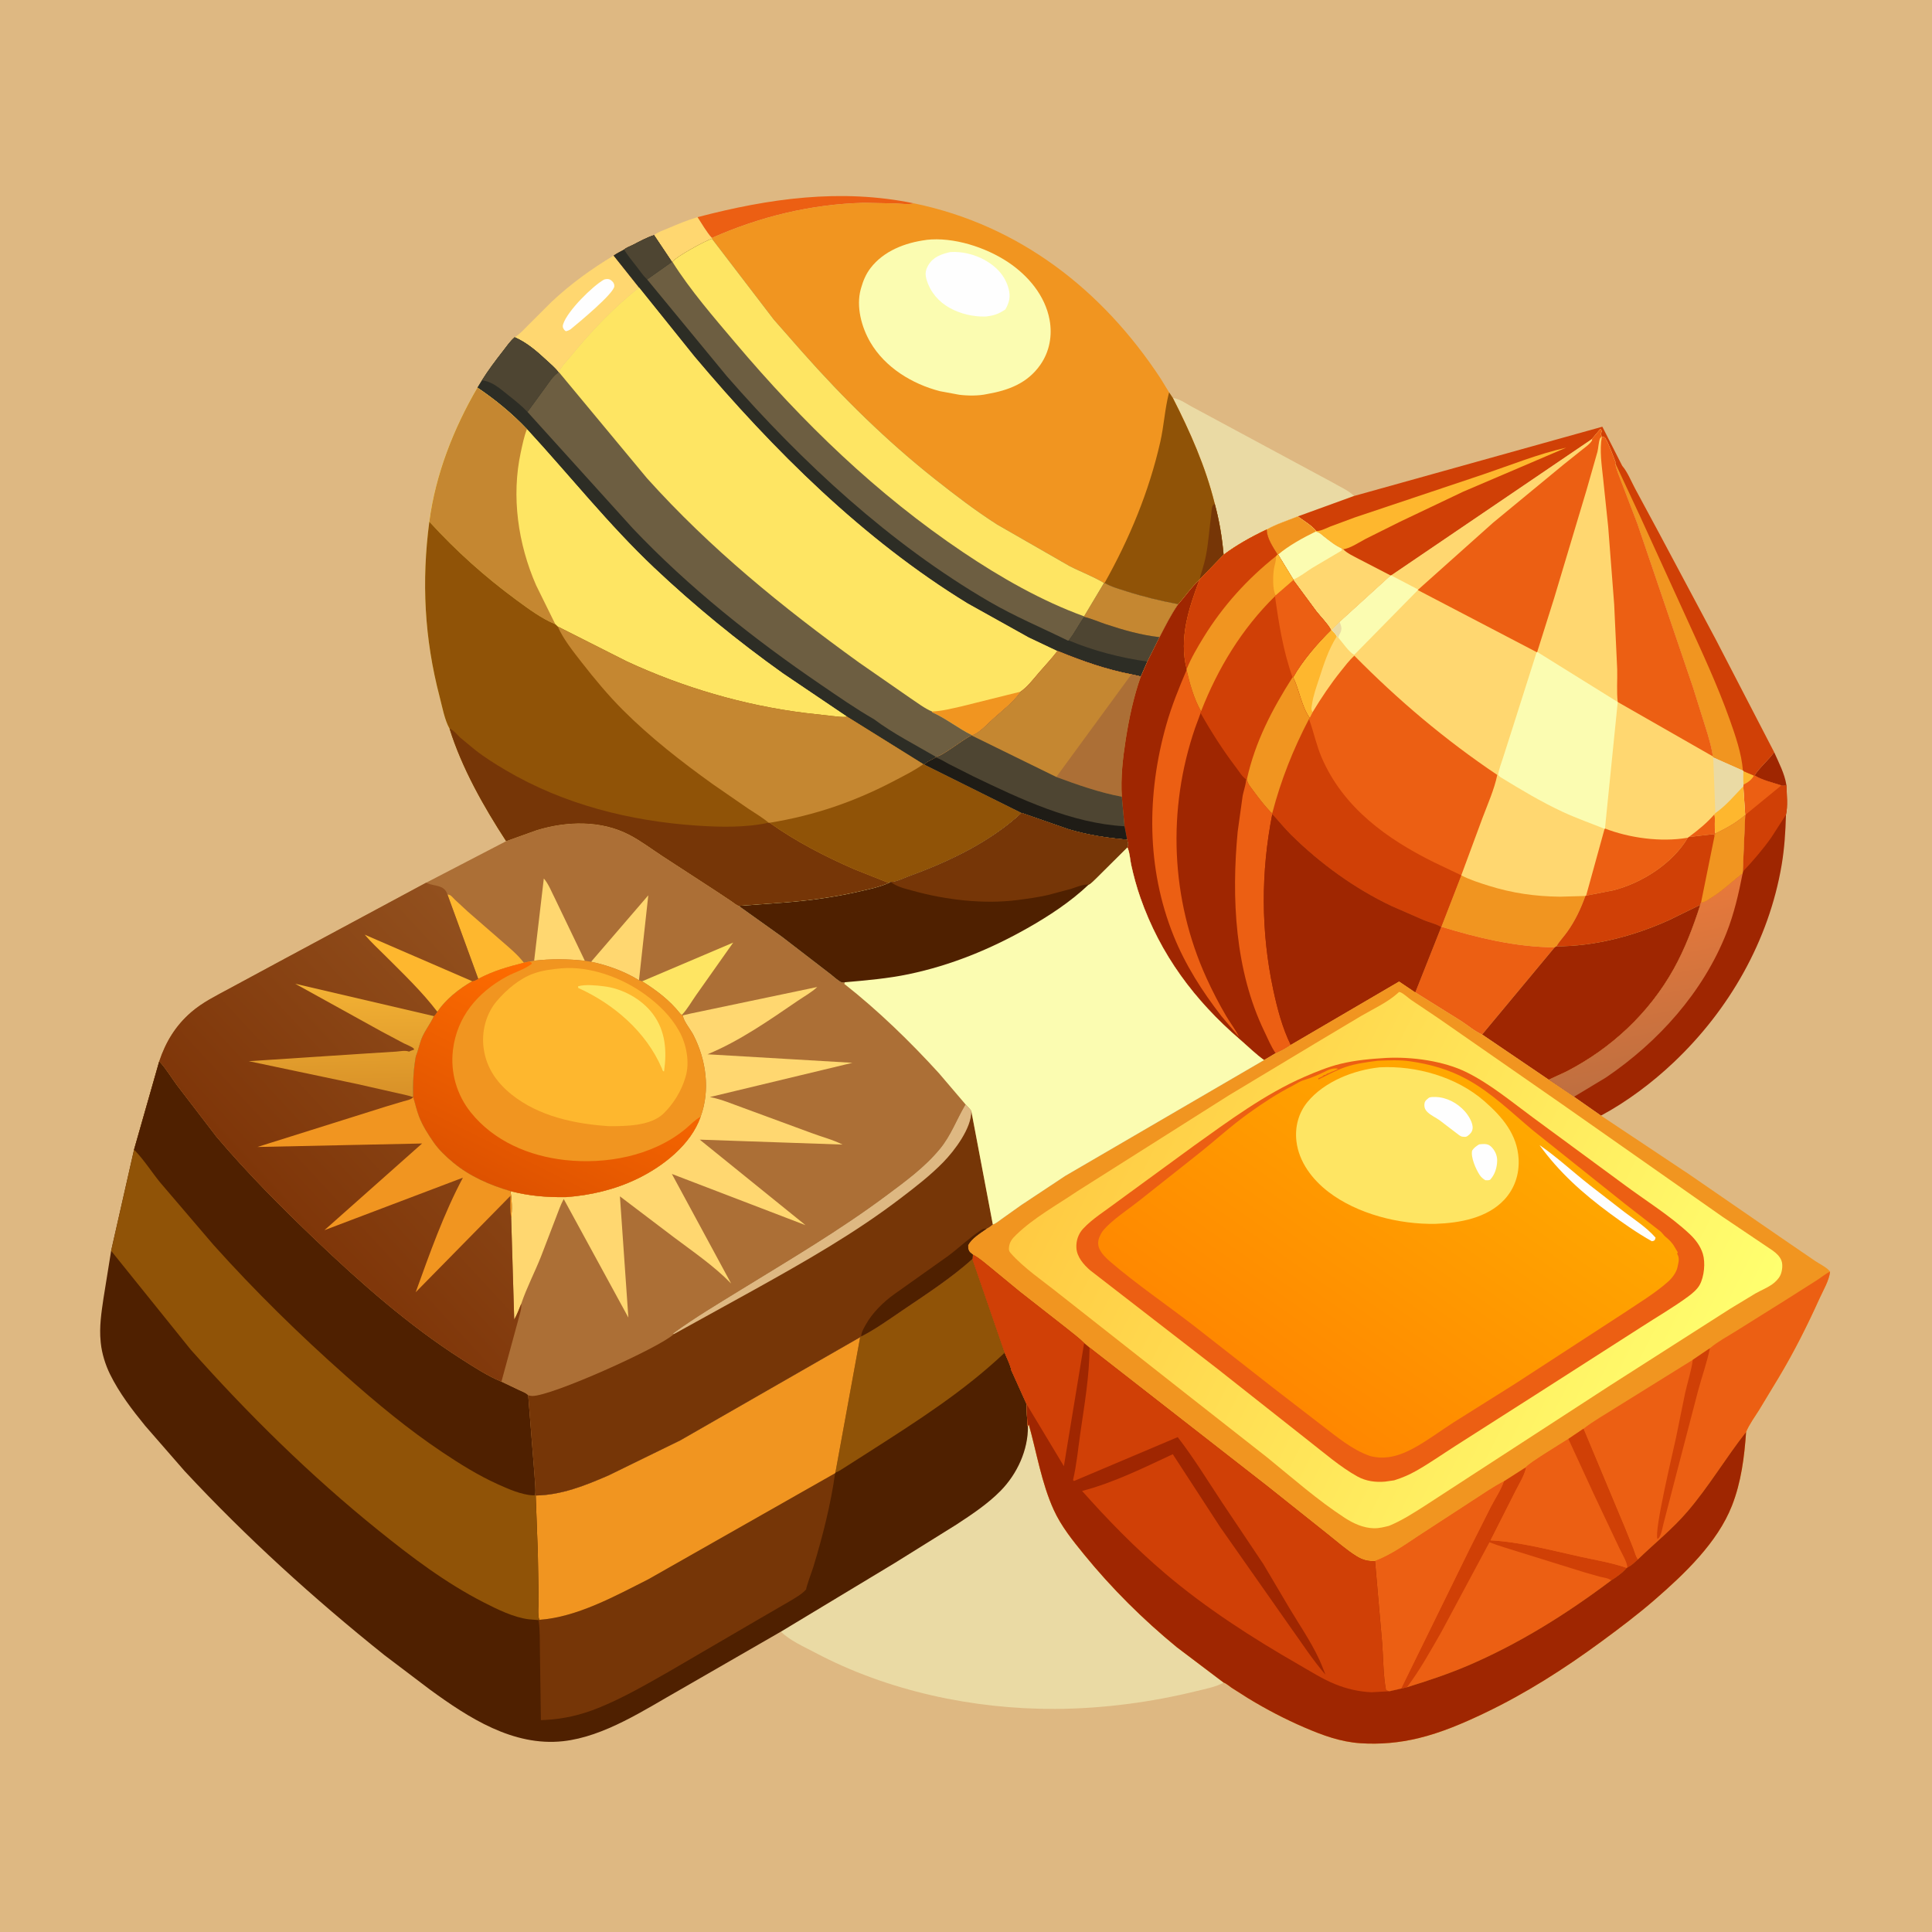 <svg version="1.1" xmlns="http://www.w3.org/2000/svg" style="display: block;" viewBox="0 0 2048 2048" width="1024" height="1024">
<defs>
	<linearGradient id="Gradient1" gradientUnits="userSpaceOnUse" x1="1728.62" y1="952.146" x2="1764.94" y2="1141.39">
		<stop class="stop0" offset="0" stop-opacity="1" stop-color="rgb(232,121,59)"/>
		<stop class="stop1" offset="1" stop-opacity="1" stop-color="rgb(191,111,64)"/>
	</linearGradient>
	<linearGradient id="Gradient2" gradientUnits="userSpaceOnUse" x1="1143.53" y1="1174.34" x2="1806.84" y2="1506.9">
		<stop class="stop0" offset="0" stop-opacity="1" stop-color="rgb(255,202,66)"/>
		<stop class="stop1" offset="1" stop-opacity="1" stop-color="rgb(255,255,111)"/>
	</linearGradient>
	<linearGradient id="Gradient3" gradientUnits="userSpaceOnUse" x1="1362.44" y1="1483" x2="1585.1" y2="1165.68">
		<stop class="stop0" offset="0" stop-opacity="1" stop-color="rgb(255,135,0)"/>
		<stop class="stop1" offset="1" stop-opacity="1" stop-color="rgb(255,168,0)"/>
	</linearGradient>
	<linearGradient id="Gradient4" gradientUnits="userSpaceOnUse" x1="534.995" y1="1261" x2="637.002" y2="1057">
		<stop class="stop0" offset="0" stop-opacity="1" stop-color="rgb(222,82,0)"/>
		<stop class="stop1" offset="1" stop-opacity="1" stop-color="rgb(255,109,0)"/>
	</linearGradient>
	<linearGradient id="Gradient5" gradientUnits="userSpaceOnUse" x1="324.708" y1="1306.22" x2="583.526" y2="1066.64">
		<stop class="stop0" offset="0" stop-opacity="1" stop-color="rgb(127,54,9)"/>
		<stop class="stop1" offset="1" stop-opacity="1" stop-color="rgb(146,80,30)"/>
	</linearGradient>
	<linearGradient id="Gradient6" gradientUnits="userSpaceOnUse" x1="364.15" y1="1163.35" x2="361.915" y2="1043.15">
		<stop class="stop0" offset="0" stop-opacity="1" stop-color="rgb(216,145,40)"/>
		<stop class="stop1" offset="1" stop-opacity="1" stop-color="rgb(243,178,52)"/>
	</linearGradient>
</defs>
<path transform="translate(0,0)" fill="rgb(222,184,130)" d="M -0 -0 L 2048 0 L 2048 2048 L -0 2048 L -0 -0 z"/>
<path transform="translate(0,0)" fill="rgb(159,38,1)" d="M 1880.67 797.305 C 1885.59 808.451 1891.81 820.067 1893.65 832.2 C 1891.51 832.881 1890.45 833.271 1888.28 832.579 C 1879.31 829.578 1867.85 827.07 1859.9 821.976 C 1865.54 813.09 1874.49 806.059 1880.67 797.305 z"/>
<path transform="translate(0,0)" fill="rgb(255,215,112)" d="M 739.461 230.187 C 744.2 237.36 748.913 245.866 754.675 252.221 L 754.748 253.124 C 748.949 254.341 715.796 272.731 713.283 277.108 L 712.973 277.883 L 712.292 277.601 L 693.321 249.29 C 697.165 246.034 703.305 244.042 708 242.063 C 718.278 237.731 728.739 233.287 739.461 230.187 z"/>
<path transform="translate(0,0)" fill="rgb(236,95,19)" d="M 739.461 230.187 C 815.413 210.276 891.306 199.53 969.117 215.613 C 962.816 217.042 955.268 215.934 948.807 215.646 L 915.802 214.987 C 860.021 216.4 805.542 229.597 754.675 252.221 C 748.913 245.866 744.2 237.36 739.461 230.187 z"/>
<path transform="translate(0,0)" fill="rgb(255,215,112)" d="M 545.593 357.529 C 551.179 354.063 555.679 348.92 560.297 344.292 L 584.813 319.854 C 604.901 300.985 626.922 285.063 650.5 270.907 L 677.488 304.844 C 649.856 326.523 625.588 352.357 603.461 379.515 C 600.527 383.116 593.302 390.314 592.747 394.835 L 592.033 394.659 C 588.653 390.058 583.288 385.605 579.089 381.702 C 568.974 372.301 558.356 363.098 545.593 357.529 z"/>
<path transform="translate(0,0)" fill="rgb(254,254,254)" d="M 640.048 296.5 C 641.014 296.167 641.437 295.975 642.534 295.841 C 645.413 295.49 646.907 296.183 648.968 298.153 C 650.434 299.556 651.379 301.455 651.208 303.507 C 650.553 311.395 612.649 342.697 604.637 349.238 C 602.978 350.236 601.833 350.623 600 351.144 C 599.366 350.755 598.726 350.42 598.248 349.812 C 596.517 347.609 596.126 346.151 597.003 343.5 C 601.669 329.396 627.766 303.623 640.048 296.5 z"/>
<path transform="translate(0,0)" fill="rgb(234,218,164)" d="M 1243.29 421.925 C 1250.37 422.39 1259.68 429.447 1266.3 432.657 L 1412.64 511.465 C 1419.82 515.799 1429.58 519.794 1435.34 525.759 L 1375.68 547.445 C 1364.93 551.816 1352.83 555.57 1342.79 561.325 C 1326.83 568.858 1311.22 577.502 1297.07 588.094 C 1295.47 569.684 1292.49 551.608 1287.61 533.782 C 1277.86 494.473 1261.6 457.845 1243.29 421.925 z"/>
<path transform="translate(0,0)" fill="rgb(159,38,1)" d="M 1847.98 817.338 L 1859.21 822.128 L 1859.9 821.976 C 1867.85 827.07 1879.31 829.578 1888.28 832.579 C 1890.45 833.271 1891.51 832.881 1893.65 832.2 C 1893.97 841.493 1895.31 854.693 1893.2 863.719 C 1892.72 881.498 1891.59 899.412 1888.62 916.971 C 1875.03 997.175 1833.03 1070.41 1774.26 1126.07 C 1751.53 1147.6 1724.74 1167.8 1697.08 1182.6 L 1668.5 1162.61 L 1641.69 1144.54 L 1660.34 1135.91 C 1707.87 1111.5 1748.22 1073.87 1774.24 1027.05 C 1786.14 1005.64 1794.9 982.446 1802.36 959.175 L 1803.31 956.088 L 1804.6 956.736 C 1808.26 955.729 1811.79 953.045 1815 951.026 C 1826.66 943.703 1836.37 934.102 1847.27 925.789 L 1847.41 924.082 L 1849.98 863.948 L 1847.96 833.484 L 1848.22 831.642 C 1847.58 827.094 1848.01 821.958 1847.98 817.338 z"/>
<path transform="translate(0,0)" fill="rgb(208,64,6)" d="M 1847.98 817.338 L 1859.21 822.128 L 1859.9 821.976 C 1867.85 827.07 1879.31 829.578 1888.28 832.579 C 1890.45 833.271 1891.51 832.881 1893.65 832.2 C 1893.97 841.493 1895.31 854.693 1893.2 863.719 L 1892.71 864.419 L 1877.6 887.852 C 1868.48 900.769 1858.2 912.56 1847.41 924.082 L 1849.98 863.948 L 1847.96 833.484 L 1848.22 831.642 C 1847.58 827.094 1848.01 821.958 1847.98 817.338 z"/>
<path transform="translate(0,0)" fill="rgb(236,95,19)" d="M 1847.98 817.338 L 1859.21 822.128 L 1859.9 821.976 C 1867.85 827.07 1879.31 829.578 1888.28 832.579 L 1849.98 863.948 L 1847.96 833.484 L 1848.22 831.642 C 1847.58 827.094 1848.01 821.958 1847.98 817.338 z"/>
<path transform="translate(0,0)" fill="rgb(254,183,46)" d="M 1847.98 817.338 L 1859.21 822.128 C 1857.13 826.42 1852.53 829.759 1848.22 831.642 C 1847.58 827.094 1848.01 821.958 1847.98 817.338 z"/>
<path transform="translate(0,0)" fill="url(#Gradient1)" d="M 1847.27 925.789 C 1843.12 947.187 1838.16 968.707 1830.12 989.033 C 1805.28 1051.9 1757.91 1104.54 1702.37 1142.21 L 1668.5 1162.61 L 1641.69 1144.54 L 1660.34 1135.91 C 1707.87 1111.5 1748.22 1073.87 1774.24 1027.05 C 1786.14 1005.64 1794.9 982.446 1802.36 959.175 L 1803.31 956.088 L 1804.6 956.736 C 1808.26 955.729 1811.79 953.045 1815 951.026 C 1826.66 943.703 1836.37 934.102 1847.27 925.789 z"/>
<path transform="translate(0,0)" fill="rgb(208,64,6)" d="M 1435.34 525.759 L 1698.55 452.33 L 1719.64 493.827 C 1725.19 500.198 1729.22 510.387 1733.26 517.922 L 1758.39 564.583 L 1818.94 678.133 L 1880.67 797.305 C 1874.49 806.059 1865.54 813.09 1859.9 821.976 L 1859.21 822.128 L 1847.98 817.338 L 1847.54 816.841 L 1816.1 802.858 L 1815.65 801.79 C 1814.78 793.81 1812.28 785.727 1810.15 778 L 1794.6 728.401 L 1735.68 555.078 L 1719.18 511.963 C 1716.6 505.018 1713.37 498.106 1712.19 490.765 L 1712.47 489.837 C 1708.97 480.832 1706.15 472.116 1701.23 463.71 L 1698.04 462.909 L 1696.75 460 L 1698.11 457 L 1696.5 454.676 L 1687.64 465.185 L 1687.66 465.356 L 1474.74 609.968 L 1474.21 610.078 L 1420.12 659.279 L 1411.74 667.976 L 1410.92 667.827 C 1407.21 661.023 1400.12 654.087 1395.23 647.836 L 1370.89 614.852 L 1370.94 614.341 L 1354.82 587.901 L 1354.23 587.72 C 1349.52 580.129 1342.78 570.434 1342.79 561.325 C 1352.83 555.57 1364.93 551.816 1375.68 547.445 L 1435.34 525.759 z"/>
<path transform="translate(0,0)" fill="rgb(254,183,46)" d="M 1395.1 562.809 L 1396.55 562.827 C 1400.58 562.762 1406.24 559.697 1410.05 558.187 L 1436.11 548.516 L 1572.4 502.847 C 1601.14 493.105 1630.72 481.126 1660.25 474.548 L 1551.15 521.151 L 1484 553.105 L 1447.66 571.232 C 1441.19 574.588 1430.9 581.58 1423.8 582.192 L 1423.69 581.929 L 1422.07 581.338 C 1415.68 578.651 1408.99 573.195 1403.5 568.875 C 1400.46 566.486 1398.45 564.124 1394.49 563.583 L 1395.1 562.809 z"/>
<path transform="translate(0,0)" fill="rgb(241,149,32)" d="M 1712.19 490.765 L 1738.57 547.32 L 1788.36 656.45 C 1804.34 691.567 1820.63 726.407 1833.57 762.801 C 1839.56 779.66 1846.24 798.921 1847.54 816.841 L 1816.1 802.858 L 1815.65 801.79 C 1814.78 793.81 1812.28 785.727 1810.15 778 L 1794.6 728.401 L 1735.68 555.078 L 1719.18 511.963 C 1716.6 505.018 1713.37 498.106 1712.19 490.765 z"/>
<path transform="translate(0,0)" fill="rgb(255,215,112)" d="M 1342.79 561.325 C 1352.83 555.57 1364.93 551.816 1375.68 547.445 C 1381.84 551.931 1390.36 556.901 1395.1 562.809 L 1394.49 563.583 C 1398.45 564.124 1400.46 566.486 1403.5 568.875 C 1408.99 573.195 1415.68 578.651 1422.07 581.338 L 1423.69 581.929 L 1423.8 582.192 C 1428.11 586.599 1434.59 589.413 1440.01 592.365 L 1474.21 610.078 L 1420.12 659.279 L 1411.74 667.976 L 1410.92 667.827 C 1407.21 661.023 1400.12 654.087 1395.23 647.836 L 1370.89 614.852 L 1370.94 614.341 L 1354.82 587.901 L 1354.23 587.72 C 1349.52 580.129 1342.78 570.434 1342.79 561.325 z"/>
<path transform="translate(0,0)" fill="rgb(251,252,177)" d="M 1342.79 561.325 C 1352.83 555.57 1364.93 551.816 1375.68 547.445 C 1381.84 551.931 1390.36 556.901 1395.1 562.809 L 1394.49 563.583 C 1398.45 564.124 1400.46 566.486 1403.5 568.875 C 1408.99 573.195 1415.68 578.651 1422.07 581.338 L 1422.39 583.5 L 1391.17 601.942 C 1384.91 605.84 1377.69 611.711 1370.94 614.341 L 1354.82 587.901 L 1354.23 587.72 C 1349.52 580.129 1342.78 570.434 1342.79 561.325 z"/>
<path transform="translate(0,0)" fill="rgb(241,149,32)" d="M 1342.79 561.325 C 1352.83 555.57 1364.93 551.816 1375.68 547.445 C 1381.84 551.931 1390.36 556.901 1395.1 562.809 L 1394.49 563.583 C 1381.05 570.157 1366.25 578.243 1354.82 587.901 L 1354.23 587.72 C 1349.52 580.129 1342.78 570.434 1342.79 561.325 z"/>
<path transform="translate(0,0)" fill="rgb(234,218,164)" d="M 1089.63 1511.79 L 1090.6 1510 C 1098.93 1539.87 1104.12 1572.17 1117.01 1600.51 C 1124.89 1617.84 1137.18 1633.07 1149.14 1647.75 C 1178.43 1683.71 1211.65 1716.72 1247.52 1746.13 L 1297.15 1783.64 C 1288.81 1788.26 1278.05 1790.22 1268.83 1792.5 C 1220.16 1804.52 1169.01 1811.26 1118.89 1811.51 C 1031.87 1811.96 941.196 1792.69 864.097 1751.88 C 852.289 1745.62 837.264 1739.05 827.793 1729.61 L 948.711 1656.67 L 1014 1615.99 C 1030.21 1605.36 1047.11 1594.14 1060.72 1580.26 C 1078.25 1562.38 1089.97 1536.98 1089.63 1511.79 z"/>
<path transform="translate(0,0)" fill="rgb(241,149,32)" d="M 754.675 252.221 C 805.542 229.597 860.021 216.4 915.802 214.987 L 948.807 215.646 C 955.268 215.934 962.816 217.042 969.117 215.613 C 1080.42 238.639 1168.4 307.152 1230.14 401 L 1239.3 415.929 L 1243.29 421.925 C 1261.6 457.845 1277.86 494.473 1287.61 533.782 C 1292.49 551.608 1295.47 569.684 1297.07 588.094 L 1272.01 613.986 L 1271.49 614.633 C 1262.92 622.293 1256.65 631.963 1248.99 640.458 C 1241.29 651.417 1235.34 663.567 1229.14 675.42 L 1216.24 701.279 L 1209.28 717.11 L 1199.35 714.845 C 1172.75 709.67 1147.45 700.841 1122.43 690.603 L 1120.9 690.165 L 1090.54 675.771 L 1025.77 639.667 C 914.722 571.66 819.695 477.046 736.222 377.967 L 677.488 304.844 L 650.5 270.907 C 653.922 268.465 657.869 266.579 661.556 264.556 C 663.819 262.499 668.268 260.911 671.043 259.497 C 678.247 255.826 685.577 251.696 693.321 249.29 L 712.292 277.601 L 712.973 277.883 L 713.283 277.108 C 715.796 272.731 748.949 254.341 754.748 253.124 L 754.675 252.221 z"/>
<path transform="translate(0,0)" fill="rgb(144,83,7)" d="M 1170.94 617.908 C 1197.36 570.799 1217.94 521.326 1229.94 468.536 C 1233.8 451.533 1234.77 433.556 1239.06 416.827 L 1239.3 415.929 L 1243.29 421.925 C 1261.6 457.845 1277.86 494.473 1287.61 533.782 C 1292.49 551.608 1295.47 569.684 1297.07 588.094 L 1272.01 613.986 L 1271.49 614.633 C 1262.92 622.293 1256.65 631.963 1248.99 640.458 C 1230.3 636.95 1211.99 632.542 1193.86 626.745 C 1186.29 624.322 1177.76 621.977 1170.94 617.908 z"/>
<path transform="translate(0,0)" fill="rgb(118,54,7)" d="M 1272.01 613.986 C 1271.88 611.074 1273.36 607.921 1274.18 605.119 C 1275.79 599.625 1277.35 594.128 1278.43 588.5 C 1281.04 574.869 1281.86 561.08 1283.76 547.363 C 1284.12 544.757 1284.24 538.595 1285.29 536.5 C 1285.82 535.435 1286.83 534.688 1287.61 533.782 C 1292.49 551.608 1295.47 569.684 1297.07 588.094 L 1272.01 613.986 z"/>
<path transform="translate(0,0)" fill="rgb(251,252,177)" d="M 981.636 254.376 L 982.034 254.27 C 1010.62 250.964 1045.1 262.202 1068.69 277.962 C 1089.9 292.127 1107.88 313.38 1112.59 338.982 C 1115.66 355.636 1112.59 372.713 1102.79 386.724 C 1089.06 406.339 1068.94 413.82 1046.15 417.748 C 1037.31 419.719 1025.81 419.588 1016.83 418.456 L 996.209 414.637 C 966.773 406.967 938.251 389.548 922.612 362.855 C 913.222 346.827 907.409 325.081 912.386 306.738 L 912.889 305 C 914.954 297.575 918.037 290.373 922.758 284.218 C 936.817 265.89 959.466 257.32 981.636 254.376 z"/>
<path transform="translate(0,0)" fill="rgb(254,254,254)" d="M 1007.38 267.191 C 1019.89 266.394 1032.82 269.586 1043.79 275.614 C 1055.92 282.287 1065.47 292.249 1069.11 305.858 C 1071.37 314.344 1070.01 320.533 1065.72 328.026 C 1058.48 332.933 1053.26 334.651 1044.6 335.541 C 1031.75 335.873 1018.39 332.776 1007.07 326.605 C 995.134 320.096 986.3 309.816 982.317 296.785 C 980.521 290.908 980.798 286.71 984.024 281.193 C 989.273 272.215 997.925 269.37 1007.38 267.191 z"/>
<path transform="translate(0,0)" fill="rgb(109,94,65)" d="M 661.556 264.556 C 663.819 262.499 668.268 260.911 671.043 259.497 C 678.247 255.826 685.577 251.696 693.321 249.29 L 712.292 277.601 L 712.973 277.883 L 713.283 277.108 C 715.796 272.731 748.949 254.341 754.748 253.124 L 820.266 338.756 L 850.683 373.353 C 893.874 422.082 939.919 467.378 991.029 507.835 C 1012.42 524.769 1034.12 541.367 1057.12 556.086 L 1133.65 600.004 C 1145.56 606.144 1158.91 611.081 1170.27 617.977 L 1170.94 617.908 C 1177.76 621.977 1186.29 624.322 1193.86 626.745 C 1211.99 632.542 1230.3 636.95 1248.99 640.458 C 1241.29 651.417 1235.34 663.567 1229.14 675.42 L 1216.24 701.279 L 1209.28 717.11 L 1199.35 714.845 C 1172.75 709.67 1147.45 700.841 1122.43 690.603 L 1120.9 690.165 L 1090.54 675.771 L 1025.77 639.667 C 914.722 571.66 819.695 477.046 736.222 377.967 L 677.488 304.844 L 650.5 270.907 C 653.922 268.465 657.869 266.579 661.556 264.556 z"/>
<path transform="translate(0,0)" fill="rgb(45,45,37)" d="M 661.556 264.556 C 663.819 262.499 668.268 260.911 671.043 259.497 C 678.247 255.826 685.577 251.696 693.321 249.29 L 712.292 277.601 L 685.958 296.203 L 770.538 398.867 C 850.456 490.345 943.13 576.164 1048.43 637.572 C 1075.64 653.444 1104.01 665.259 1132.12 679.107 L 1132.9 678.874 C 1139.08 671.062 1143.55 662.075 1149.21 653.886 L 1149.14 653.327 L 1170.27 617.977 L 1170.94 617.908 C 1177.76 621.977 1186.29 624.322 1193.86 626.745 C 1211.99 632.542 1230.3 636.95 1248.99 640.458 C 1241.29 651.417 1235.34 663.567 1229.14 675.42 L 1216.24 701.279 L 1209.28 717.11 L 1199.35 714.845 C 1172.75 709.67 1147.45 700.841 1122.43 690.603 L 1120.9 690.165 L 1090.54 675.771 L 1025.77 639.667 C 914.722 571.66 819.695 477.046 736.222 377.967 L 677.488 304.844 L 650.5 270.907 C 653.922 268.465 657.869 266.579 661.556 264.556 z"/>
<path transform="translate(0,0)" fill="rgb(78,69,50)" d="M 661.556 264.556 C 663.819 262.499 668.268 260.911 671.043 259.497 C 678.247 255.826 685.577 251.696 693.321 249.29 L 712.292 277.601 L 685.958 296.203 C 681.826 292.321 678.432 287.232 674.972 282.741 C 670.401 276.808 665.438 270.964 661.556 264.556 z"/>
<path transform="translate(0,0)" fill="rgb(78,69,50)" d="M 1149.21 653.886 C 1156.98 655.692 1164.56 659.156 1172.16 661.672 C 1190.7 667.815 1209.67 673.267 1229.14 675.42 L 1216.24 701.279 C 1188.29 697.403 1158.94 689.868 1132.9 678.874 C 1139.08 671.062 1143.55 662.075 1149.21 653.886 z"/>
<path transform="translate(0,0)" fill="rgb(197,135,49)" d="M 1170.27 617.977 L 1170.94 617.908 C 1177.76 621.977 1186.29 624.322 1193.86 626.745 C 1211.99 632.542 1230.3 636.95 1248.99 640.458 C 1241.29 651.417 1235.34 663.567 1229.14 675.42 C 1209.67 673.267 1190.7 667.815 1172.16 661.672 C 1164.56 659.156 1156.98 655.692 1149.21 653.886 L 1149.14 653.327 L 1170.27 617.977 z"/>
<path transform="translate(0,0)" fill="rgb(254,229,99)" d="M 712.973 277.883 L 713.283 277.108 C 715.796 272.731 748.949 254.341 754.748 253.124 L 820.266 338.756 L 850.683 373.353 C 893.874 422.082 939.919 467.378 991.029 507.835 C 1012.42 524.769 1034.12 541.367 1057.12 556.086 L 1133.65 600.004 C 1145.56 606.144 1158.91 611.081 1170.27 617.977 L 1149.14 653.327 C 1104.06 636.943 1060.9 612.254 1021.2 585.586 C 929.08 523.707 850.887 447.8 779.393 363.263 C 756.521 336.217 731.906 307.857 712.973 277.883 z"/>
<path transform="translate(0,0)" fill="rgb(254,229,99)" d="M 592.747 394.835 C 593.302 390.314 600.527 383.116 603.461 379.515 C 625.588 352.357 649.856 326.523 677.488 304.844 L 736.222 377.967 C 819.695 477.046 914.722 571.66 1025.77 639.667 L 1090.54 675.771 L 1120.9 690.165 C 1114.74 698.245 1107.68 705.698 1101.03 713.383 C 1095.15 720.183 1089.28 728.106 1081.84 733.195 C 1074.42 744.226 1061.98 753.428 1052.16 762.428 C 1046.71 767.419 1038.3 776.44 1031.39 779.049 L 1030.19 779.275 L 1030.07 779.669 C 1020.75 783.526 999.014 802.005 991.967 802.21 L 991.967 803.024 C 988.375 805.267 982.557 807.329 979.95 810.507 L 1083.03 861.771 C 1049.69 892.807 1005.82 913.627 963.373 929.017 C 958.808 930.672 949.426 935.275 944.765 934.919 L 943.968 934.758 L 942.205 935.947 C 931.919 940.514 920.335 942.829 909.399 945.321 C 884.312 951.036 859.436 954.429 833.809 956.559 L 783.074 960.318 C 780.734 959.547 777.606 956.856 775.442 955.427 L 757.682 943.62 L 702.311 907.588 C 690.834 900.068 679.463 891.445 667.317 885.087 C 637.14 869.291 600.879 870.321 569 880.048 L 536.545 891.683 C 512.668 854.985 489.626 814.244 476.518 772.371 C 471.339 763.372 468.711 748.924 466.049 738.731 C 449.852 676.709 446.766 616.4 455.116 553.005 C 461.642 503.004 480.809 454.258 506.099 410.915 L 510.878 403.171 C 517.557 392.482 525.271 382.256 533.034 372.326 C 536.884 367.401 540.818 361.526 545.593 357.529 C 558.356 363.098 568.974 372.301 579.089 381.702 C 583.288 385.605 588.653 390.058 592.033 394.659 L 592.747 394.835 z"/>
<path transform="translate(0,0)" fill="rgb(241,149,32)" d="M 987.967 754.219 C 998.213 753.9 1009.13 750.99 1019.14 748.809 L 1081.84 733.195 C 1074.42 744.226 1061.98 753.428 1052.16 762.428 C 1046.71 767.419 1038.3 776.44 1031.39 779.049 L 1030.19 779.275 C 1015.76 772.119 1002.64 761.426 987.967 754.962 L 987.967 754.219 z"/>
<path transform="translate(0,0)" fill="rgb(109,94,65)" d="M 545.593 357.529 C 558.356 363.098 568.974 372.301 579.089 381.702 C 583.288 385.605 588.653 390.058 592.033 394.659 L 592.747 394.835 L 685.876 506.986 C 753.025 581.643 829.121 643.502 910.314 702.101 L 965.062 740.106 C 972.06 744.729 980.257 751.1 987.967 754.219 L 987.967 754.962 C 1002.64 761.426 1015.76 772.119 1030.19 779.275 L 1030.07 779.669 C 1020.75 783.526 999.014 802.005 991.967 802.21 L 991.967 803.024 C 988.375 805.267 982.557 807.329 979.95 810.507 L 978.766 810.064 L 898.049 759.765 L 829.871 713.727 C 782.534 680.019 735.855 641.883 693.61 601.98 C 645.153 556.208 603.674 503.786 558.574 454.86 C 542.929 438.38 524.944 423.585 506.099 410.915 L 510.878 403.171 C 517.557 392.482 525.271 382.256 533.034 372.326 C 536.884 367.401 540.818 361.526 545.593 357.529 z"/>
<path transform="translate(0,0)" fill="rgb(45,45,37)" d="M 545.593 357.529 C 558.356 363.098 568.974 372.301 579.089 381.702 C 583.288 385.605 588.653 390.058 592.033 394.659 C 586.242 398.432 582.433 404.747 578.415 410.264 L 559.166 436.666 L 670.802 560.122 C 730.094 622.618 798.829 677.209 869.915 725.642 C 888.427 738.254 907.056 751.279 926.485 762.426 C 946.621 777.545 970.22 789.499 991.967 802.21 L 991.967 803.024 C 988.375 805.267 982.557 807.329 979.95 810.507 L 978.766 810.064 L 898.049 759.765 L 829.871 713.727 C 782.534 680.019 735.855 641.883 693.61 601.98 C 645.153 556.208 603.674 503.786 558.574 454.86 C 542.929 438.38 524.944 423.585 506.099 410.915 L 510.878 403.171 C 517.557 392.482 525.271 382.256 533.034 372.326 C 536.884 367.401 540.818 361.526 545.593 357.529 z"/>
<path transform="translate(0,0)" fill="rgb(78,69,50)" d="M 545.593 357.529 C 558.356 363.098 568.974 372.301 579.089 381.702 C 583.288 385.605 588.653 390.058 592.033 394.659 C 586.242 398.432 582.433 404.747 578.415 410.264 L 559.166 436.666 C 552.946 430.098 545.564 424.216 538.458 418.63 C 529.764 411.795 522.234 404.531 510.878 403.171 C 517.557 392.482 525.271 382.256 533.034 372.326 C 536.884 367.401 540.818 361.526 545.593 357.529 z"/>
<path transform="translate(0,0)" fill="rgb(254,229,99)" d="M 455.116 553.005 C 461.642 503.004 480.809 454.258 506.099 410.915 C 524.944 423.585 542.929 438.38 558.574 454.86 C 603.674 503.786 645.153 556.208 693.61 601.98 C 735.855 641.883 782.534 680.019 829.871 713.727 L 898.049 759.765 C 892.778 760.504 887.403 759.507 882.135 759.008 L 852.75 755.683 C 788.203 747.587 723.608 728.562 664.603 701.182 L 591.245 664.132 L 588.626 661.653 C 574.566 656.004 560.08 645.287 547.92 636.352 C 513.911 611.363 483.638 584.174 455.116 553.005 z"/>
<path transform="translate(0,0)" fill="rgb(197,135,49)" d="M 455.116 553.005 C 461.642 503.004 480.809 454.258 506.099 410.915 C 524.944 423.585 542.929 438.38 558.574 454.86 C 555.537 462.633 553.824 471.224 552.057 479.369 C 541.87 526.317 549.163 576.703 568.293 620.396 L 588.626 661.653 C 574.566 656.004 560.08 645.287 547.92 636.352 C 513.911 611.363 483.638 584.174 455.116 553.005 z"/>
<path transform="translate(0,0)" fill="rgb(144,83,7)" d="M 455.116 553.005 C 483.638 584.174 513.911 611.363 547.92 636.352 C 560.08 645.287 574.566 656.004 588.626 661.653 L 591.245 664.132 L 664.603 701.182 C 723.608 728.562 788.203 747.587 852.75 755.683 L 882.135 759.008 C 887.403 759.507 892.778 760.504 898.049 759.765 L 978.766 810.064 L 979.95 810.507 L 1083.03 861.771 C 1049.69 892.807 1005.82 913.627 963.373 929.017 C 958.808 930.672 949.426 935.275 944.765 934.919 L 943.968 934.758 L 942.205 935.947 C 931.919 940.514 920.335 942.829 909.399 945.321 C 884.312 951.036 859.436 954.429 833.809 956.559 L 783.074 960.318 C 780.734 959.547 777.606 956.856 775.442 955.427 L 757.682 943.62 L 702.311 907.588 C 690.834 900.068 679.463 891.445 667.317 885.087 C 637.14 869.291 600.879 870.321 569 880.048 L 536.545 891.683 C 512.668 854.985 489.626 814.244 476.518 772.371 C 471.339 763.372 468.711 748.924 466.049 738.731 C 449.852 676.709 446.766 616.4 455.116 553.005 z"/>
<path transform="translate(0,0)" fill="rgb(118,54,7)" d="M 476.518 772.371 L 477.514 772.701 C 481.286 774.412 484.889 779.224 488 782.035 L 503.5 794.815 C 513.49 802.734 524.767 809.763 535.738 816.247 C 597.491 852.746 667.836 870.434 738.972 875.193 C 763.508 876.835 790.642 877.422 814.783 872.098 L 815.838 872.163 C 843.213 891.74 875.05 908.165 905.875 921.534 L 942.205 935.947 C 931.919 940.514 920.335 942.829 909.399 945.321 C 884.312 951.036 859.436 954.429 833.809 956.559 L 783.074 960.318 C 780.734 959.547 777.606 956.856 775.442 955.427 L 757.682 943.62 L 702.311 907.588 C 690.834 900.068 679.463 891.445 667.317 885.087 C 637.14 869.291 600.879 870.321 569 880.048 L 536.545 891.683 C 512.668 854.985 489.626 814.244 476.518 772.371 z"/>
<path transform="translate(0,0)" fill="rgb(197,135,49)" d="M 591.245 664.132 L 664.603 701.182 C 723.608 728.562 788.203 747.587 852.75 755.683 L 882.135 759.008 C 887.403 759.507 892.778 760.504 898.049 759.765 L 978.766 810.064 L 979.95 810.507 L 1083.03 861.771 C 1049.69 892.807 1005.82 913.627 963.373 929.017 C 958.808 930.672 949.426 935.275 944.765 934.919 L 943.968 934.758 L 942.205 935.947 L 905.875 921.534 C 875.05 908.165 843.213 891.74 815.838 872.163 L 814.783 872.098 C 808.043 866.447 800.31 861.968 793 857.096 L 755.747 831.375 C 722.364 807.426 689.586 781.924 660.472 752.826 C 644.772 737.135 630.344 719.77 616.708 702.284 C 607.687 690.715 597.134 677.557 591.245 664.132 z"/>
<path transform="translate(0,0)" fill="rgb(144,83,7)" d="M 978.766 810.064 L 979.95 810.507 L 1083.03 861.771 C 1049.69 892.807 1005.82 913.627 963.373 929.017 C 958.808 930.672 949.426 935.275 944.765 934.919 L 943.968 934.758 L 942.205 935.947 L 905.875 921.534 C 875.05 908.165 843.213 891.74 815.838 872.163 C 863.543 864.387 906.129 849.778 948.835 827.253 C 958.873 821.958 969.568 816.719 978.766 810.064 z"/>
<path transform="translate(0,0)" fill="rgb(79,32,0)" d="M 168.81 1125.01 L 169.585 1125.86 C 176.227 1133.2 181.527 1142.11 187.412 1150.11 L 229.435 1204.94 C 261.982 1243.34 298.119 1279.68 334.537 1314.39 C 382.351 1359.97 433.284 1404.97 489.062 1440.62 C 502.387 1449.13 516.914 1458.61 531.525 1464.64 L 550.486 1473.67 C 553.501 1475.11 557.715 1476.48 559.923 1479.04 L 566.57 1562.94 C 566.91 1569.94 568.14 1578.17 567.305 1585.05 L 567.878 1585.29 C 595.224 1584.81 620.211 1574.75 645 1564.01 L 721.165 1526.79 L 911.819 1417.43 L 912.85 1416.71 C 928.375 1408.78 943.559 1397.77 958.014 1387.99 C 982.672 1371.31 1008.55 1354.43 1030.75 1334.53 L 1065.02 1433.9 C 1066.27 1437.47 1071.92 1448.6 1071.66 1451.61 L 1088.42 1488.78 C 1087.93 1496.39 1088.97 1503.84 1089.26 1511.45 L 1089.63 1511.79 C 1089.97 1536.98 1078.25 1562.38 1060.72 1580.26 C 1047.11 1594.14 1030.21 1605.36 1014 1615.99 L 948.711 1656.67 L 827.793 1729.61 L 721.551 1790.81 C 683.664 1812.17 640.758 1840.97 596.805 1845.75 C 543.881 1851.5 496.581 1820.83 455.739 1791.02 L 407.5 1754.51 C 332.374 1694.38 261.375 1629.95 195.8 1559.5 L 153.906 1511.43 C 139.982 1494.36 126.42 1476.61 116.646 1456.77 C 111.772 1446.88 107.982 1434.77 106.855 1423.79 L 106.685 1422 C 105.113 1406.72 107.498 1391.12 109.735 1376.03 L 117.809 1325.91 L 142.101 1218.67 L 168.81 1125.01 z"/>
<path transform="translate(0,0)" fill="rgb(144,83,7)" d="M 912.85 1416.71 C 928.375 1408.78 943.559 1397.77 958.014 1387.99 C 982.672 1371.31 1008.55 1354.43 1030.75 1334.53 L 1065.02 1433.9 C 1021.96 1474.67 973.217 1505.76 923.502 1537.62 L 898.112 1553.83 C 894.092 1556.29 889.916 1559.4 885.538 1561.11 L 911.819 1417.43 L 912.85 1416.71 z"/>
<path transform="translate(0,0)" fill="rgb(118,54,7)" d="M 571.636 1717.09 C 611.651 1714.31 652.183 1691.81 687.348 1674.06 L 885.246 1561.7 C 880.626 1594.99 871.903 1629.09 862.104 1661.26 C 861.293 1663.92 854.072 1683.61 854.621 1684.76 C 849.768 1690.14 843.601 1693.41 837.497 1697.15 L 800.987 1718.33 L 710.251 1771.28 C 685.562 1785.34 660.411 1799.98 634.025 1810.6 C 616.009 1817.85 597.562 1822.21 578.151 1823.19 L 573.336 1823.4 L 572.352 1751.17 C 572.098 1740.2 572.632 1728.18 570.869 1717.36 L 571.636 1717.09 z"/>
<path transform="translate(0,0)" fill="rgb(241,149,32)" d="M 911.819 1417.43 L 885.538 1561.11 L 885.246 1561.7 L 687.348 1674.06 C 652.183 1691.81 611.651 1714.31 571.636 1717.09 C 569.719 1711.37 570.978 1701.03 570.934 1694.69 L 570.127 1646.66 L 567.878 1585.29 C 595.224 1584.81 620.211 1574.75 645 1564.01 L 721.165 1526.79 L 911.819 1417.43 z"/>
<path transform="translate(0,0)" fill="rgb(144,83,7)" d="M 168.81 1125.01 L 169.585 1125.86 C 176.227 1133.2 181.527 1142.11 187.412 1150.11 L 229.435 1204.94 C 261.982 1243.34 298.119 1279.68 334.537 1314.39 C 382.351 1359.97 433.284 1404.97 489.062 1440.62 C 502.387 1449.13 516.914 1458.61 531.525 1464.64 L 550.486 1473.67 C 553.501 1475.11 557.715 1476.48 559.923 1479.04 L 566.57 1562.94 C 566.91 1569.94 568.14 1578.17 567.305 1585.05 L 567.878 1585.29 L 570.127 1646.66 L 570.934 1694.69 C 570.978 1701.03 569.719 1711.37 571.636 1717.09 L 570.869 1717.36 L 560.604 1716.53 C 544.423 1714.52 527.148 1705.96 512.703 1698.57 C 472.115 1677.81 436.333 1650.64 400.957 1622.13 C 329.428 1564.51 263.073 1499.21 202.086 1430.58 L 117.809 1325.91 L 142.101 1218.67 L 168.81 1125.01 z"/>
<path transform="translate(0,0)" fill="rgb(79,32,0)" d="M 168.81 1125.01 L 169.585 1125.86 C 176.227 1133.2 181.527 1142.11 187.412 1150.11 L 229.435 1204.94 C 261.982 1243.34 298.119 1279.68 334.537 1314.39 C 382.351 1359.97 433.284 1404.97 489.062 1440.62 C 502.387 1449.13 516.914 1458.61 531.525 1464.64 L 550.486 1473.67 C 553.501 1475.11 557.715 1476.48 559.923 1479.04 L 566.57 1562.94 C 566.91 1569.94 568.14 1578.17 567.305 1585.05 L 565.163 1585.12 C 552.967 1584.74 537.96 1578.03 527 1573.04 C 506.671 1563.8 487.588 1551.89 469.049 1539.5 C 432.602 1515.14 399.419 1487.53 366.673 1458.5 C 317.249 1414.68 270.567 1368.91 226.43 1319.77 L 169.763 1253.46 C 160.768 1242.39 152.674 1229.59 142.812 1219.39 L 142.101 1218.67 L 168.81 1125.01 z"/>
<path transform="translate(0,0)" fill="rgb(255,215,112)" d="M 1687.66 465.356 L 1687.64 465.185 L 1696.5 454.676 L 1698.11 457 L 1696.75 460 L 1698.04 462.909 L 1701.23 463.71 C 1706.15 472.116 1708.97 480.832 1712.47 489.837 L 1712.19 490.765 C 1713.37 498.106 1716.6 505.018 1719.18 511.963 L 1735.68 555.078 L 1794.6 728.401 L 1810.15 778 C 1812.28 785.727 1814.78 793.81 1815.65 801.79 L 1816.1 802.858 L 1847.54 816.841 L 1847.98 817.338 C 1848.01 821.958 1847.58 827.094 1848.22 831.642 L 1847.96 833.484 L 1849.98 863.948 L 1847.41 924.082 L 1847.27 925.789 C 1836.37 934.102 1826.66 943.703 1815 951.026 C 1811.79 953.045 1808.26 955.729 1804.6 956.736 L 1803.31 956.088 L 1802.36 959.175 C 1794.9 982.446 1786.14 1005.64 1774.24 1027.05 C 1748.22 1073.87 1707.87 1111.5 1660.34 1135.91 L 1641.69 1144.54 L 1571.1 1096.63 C 1563.52 1093.41 1556.04 1086.96 1549.06 1082.42 L 1500.1 1051.87 L 1483.1 1040.4 L 1368.2 1107.62 C 1363.21 1111.13 1357.79 1113.98 1352.22 1116.46 L 1339.95 1123.75 C 1330.8 1117.18 1322.85 1109.19 1314.32 1101.86 C 1266.18 1060.44 1229.99 1011.9 1208.83 951.523 C 1204.88 940.259 1201.73 928.665 1199.16 917.014 C 1197.92 911.426 1197.7 905.01 1195.7 899.682 L 1195.05 898.028 C 1196.27 895.272 1195.37 892.854 1194.73 890.058 C 1173.39 888.248 1153.33 885.163 1132.72 879.074 L 1083.03 861.771 L 979.95 810.507 C 982.557 807.329 988.375 805.267 991.967 803.024 L 991.967 802.21 C 999.014 802.005 1020.75 783.526 1030.07 779.669 L 1030.19 779.275 L 1031.39 779.049 C 1038.3 776.44 1046.71 767.419 1052.16 762.428 C 1061.98 753.428 1074.42 744.226 1081.84 733.195 C 1089.28 728.106 1095.15 720.183 1101.03 713.383 C 1107.68 705.698 1114.74 698.245 1120.9 690.165 L 1122.43 690.603 C 1147.45 700.841 1172.75 709.67 1199.35 714.845 L 1209.28 717.11 L 1216.24 701.279 L 1229.14 675.42 C 1235.34 663.567 1241.29 651.417 1248.99 640.458 C 1256.65 631.963 1262.92 622.293 1271.49 614.633 L 1272.01 613.986 L 1297.07 588.094 C 1311.22 577.502 1326.83 568.858 1342.79 561.325 C 1342.78 570.434 1349.52 580.129 1354.23 587.72 L 1354.82 587.901 L 1370.94 614.341 L 1370.89 614.852 L 1395.23 647.836 C 1400.12 654.087 1407.21 661.023 1410.92 667.827 L 1411.74 667.976 L 1420.12 659.279 L 1474.21 610.078 L 1474.74 609.968 L 1687.66 465.356 z"/>
<path transform="translate(0,0)" fill="rgb(236,95,19)" d="M 1817.49 863.033 C 1818.47 869.747 1816.95 877.094 1818.43 883.543 L 1817.54 885.818 L 1816.46 884.211 L 1790.26 887.254 C 1800.27 879.76 1809.3 872.529 1817.49 863.033 z"/>
<path transform="translate(0,0)" fill="rgb(254,183,46)" d="M 1370.84 717.954 C 1380.47 700.568 1396.79 681.763 1410.92 667.827 L 1411.74 667.976 C 1413.59 670.001 1416.01 672.07 1417.07 674.596 C 1408.27 688.35 1403.32 703.983 1398.31 719.418 C 1395.45 728.215 1392.08 737.351 1390.81 746.5 C 1390.29 750.284 1389.43 751.58 1391.41 754.93 L 1388.3 761.003 C 1379.67 748.914 1377.3 731.314 1370.84 717.954 z"/>
<path transform="translate(0,0)" fill="rgb(234,218,164)" d="M 1816.1 802.858 L 1847.54 816.841 L 1847.98 817.338 C 1848.01 821.958 1847.58 827.094 1848.22 831.642 L 1847.96 833.484 L 1849.98 863.948 C 1839.75 872.652 1830.38 877.697 1818.43 883.543 C 1816.95 877.094 1818.47 869.747 1817.49 863.033 L 1818.33 861.964 L 1816.1 802.858 z"/>
<path transform="translate(0,0)" fill="rgb(254,183,46)" d="M 1847.96 833.484 L 1849.98 863.948 C 1839.75 872.652 1830.38 877.697 1818.43 883.543 C 1816.95 877.094 1818.47 869.747 1817.49 863.033 L 1818.33 861.964 C 1829.4 854.267 1838.68 843.215 1847.96 833.484 z"/>
<path transform="translate(0,0)" fill="rgb(251,252,177)" d="M 1474.21 610.078 L 1474.74 609.968 L 1503.5 625.018 L 1435.52 694.186 C 1429.86 691.17 1423.13 681.083 1418.81 676.053 L 1417.07 674.596 C 1416.01 672.07 1413.59 670.001 1411.74 667.976 L 1420.12 659.279 L 1474.21 610.078 z"/>
<path transform="translate(0,0)" fill="rgb(234,218,164)" d="M 1411.74 667.976 L 1420.12 659.279 C 1421.61 663.533 1422.96 666.418 1420.87 670.713 L 1419.59 673.098 C 1418.8 674.576 1419.08 674.023 1418.81 676.053 L 1417.07 674.596 C 1416.01 672.07 1413.59 670.001 1411.74 667.976 z"/>
<path transform="translate(0,0)" fill="rgb(236,95,19)" d="M 1681.37 949.374 L 1701.04 878.166 C 1727.19 888.31 1760.26 892.799 1788.04 888.204 L 1789.18 888 C 1772.94 915.404 1740.63 935.927 1710.2 943.767 L 1681.37 949.374 z"/>
<path transform="translate(0,0)" fill="rgb(241,149,32)" d="M 1549.02 927.869 C 1557.87 932.569 1568.48 935.908 1578.07 938.919 C 1603.25 946.822 1627.18 950.192 1653.51 950.531 L 1680.56 949.775 C 1675.69 963.37 1669.69 976.027 1661.29 987.819 C 1657.65 992.925 1652.96 997.857 1649.74 1003.16 L 1647.96 1004.23 C 1606.82 1003.88 1566.99 994.377 1527.88 982.369 L 1549.02 927.869 z"/>
<path transform="translate(0,0)" fill="rgb(236,95,19)" d="M 1527.88 982.369 C 1566.99 994.377 1606.82 1003.88 1647.96 1004.23 L 1571.1 1096.63 C 1563.52 1093.41 1556.04 1086.96 1549.06 1082.42 L 1500.1 1051.87 L 1500.51 1051.03 L 1527.6 982.733 L 1527.88 982.369 z"/>
<path transform="translate(0,0)" fill="rgb(208,64,6)" d="M 1849.98 863.948 L 1847.41 924.082 L 1847.27 925.789 C 1836.37 934.102 1826.66 943.703 1815 951.026 C 1811.79 953.045 1808.26 955.729 1804.6 956.736 L 1803.31 956.088 L 1802.36 959.175 L 1768.68 975.623 C 1731.59 992.236 1690.57 1003.15 1649.74 1003.16 C 1652.96 997.857 1657.65 992.925 1661.29 987.819 C 1669.69 976.027 1675.69 963.37 1680.56 949.775 L 1681.37 949.374 L 1710.2 943.767 C 1740.63 935.927 1772.94 915.404 1789.18 888 L 1790.26 887.254 L 1816.46 884.211 L 1817.54 885.818 L 1818.43 883.543 C 1830.38 877.697 1839.75 872.652 1849.98 863.948 z"/>
<path transform="translate(0,0)" fill="rgb(241,149,32)" d="M 1849.98 863.948 L 1847.41 924.082 L 1847.27 925.789 C 1836.37 934.102 1826.66 943.703 1815 951.026 C 1811.79 953.045 1808.26 955.729 1804.6 956.736 L 1803.31 956.088 L 1817.54 885.818 L 1818.43 883.543 C 1830.38 877.697 1839.75 872.652 1849.98 863.948 z"/>
<path transform="translate(0,0)" fill="rgb(236,95,19)" d="M 1698.04 462.909 L 1701.23 463.71 C 1706.15 472.116 1708.97 480.832 1712.47 489.837 L 1712.19 490.765 C 1713.37 498.106 1716.6 505.018 1719.18 511.963 L 1735.68 555.078 L 1794.6 728.401 L 1810.15 778 C 1812.28 785.727 1814.78 793.81 1815.65 801.79 L 1714.86 744.162 C 1713.55 733.11 1714.6 720.804 1714.3 709.558 L 1711.1 640.75 L 1704.75 558.465 L 1699.39 507.363 C 1697.85 492.681 1695.45 477.63 1698.04 462.909 z"/>
<path transform="translate(0,0)" fill="rgb(251,252,177)" d="M 1590.33 823.673 L 1588.03 821.5 C 1588.92 815.388 1591.36 809.217 1593.25 803.335 L 1602.72 773.733 L 1629.08 690.806 L 1714.86 744.162 L 1701.29 878.717 C 1686.54 872.79 1671.44 867.527 1657.01 860.84 C 1633.76 850.064 1612.16 837.021 1590.33 823.673 z"/>
<path transform="translate(0,0)" fill="rgb(236,95,19)" d="M 1687.66 465.356 L 1687.64 465.185 L 1696.5 454.676 L 1698.11 457 L 1696.75 460 L 1698.04 462.909 C 1697.43 463.449 1696.55 463.789 1696.2 464.53 C 1694.58 467.995 1694.37 474.939 1693.35 478.948 L 1681.77 519.548 L 1647.47 634.026 L 1629.36 691.53 L 1502.86 625.456 L 1582.67 554.146 L 1657.65 492.29 L 1677.79 476.221 C 1681.18 473.475 1685.4 470.666 1687.64 466.864 L 1687.66 465.356 z"/>
<path transform="translate(0,0)" fill="rgb(159,38,1)" d="M 1802.36 959.175 C 1794.9 982.446 1786.14 1005.64 1774.24 1027.05 C 1748.22 1073.87 1707.87 1111.5 1660.34 1135.91 L 1641.69 1144.54 L 1571.1 1096.63 L 1647.96 1004.23 L 1649.74 1003.16 C 1690.57 1003.15 1731.59 992.236 1768.68 975.623 L 1802.36 959.175 z"/>
<path transform="translate(0,0)" fill="rgb(236,95,19)" d="M 1435.66 695.07 C 1482.26 742.338 1532.06 784.418 1587.17 821.445 C 1584.1 836.616 1576.88 852.735 1571.41 867.296 L 1549.02 927.869 L 1527.88 982.369 L 1527.6 982.733 C 1522.6 979.517 1515.31 977.925 1509.69 975.669 L 1475.31 960.66 C 1436.02 942.081 1399.5 915.564 1368.62 885.098 C 1361.53 878.109 1355.4 870.344 1348.66 863.046 L 1348.7 861.835 C 1357.81 826.96 1370.86 794.067 1387.59 762.178 L 1388.3 761.003 L 1391.41 754.93 C 1400.53 739.896 1410.18 725.415 1421.19 711.677 C 1425.73 706.002 1430.25 699.937 1435.66 695.07 z"/>
<path transform="translate(0,0)" fill="rgb(208,64,6)" d="M 1387.59 762.178 L 1388.17 763.789 C 1392.83 776.975 1395.55 790.418 1401.17 803.382 C 1424.04 856.154 1470.05 889.328 1520.19 914.11 L 1549.02 927.869 L 1527.88 982.369 L 1527.6 982.733 C 1522.6 979.517 1515.31 977.925 1509.69 975.669 L 1475.31 960.66 C 1436.02 942.081 1399.5 915.564 1368.62 885.098 C 1361.53 878.109 1355.4 870.344 1348.66 863.046 L 1348.7 861.835 C 1357.81 826.96 1370.86 794.067 1387.59 762.178 z"/>
<path transform="translate(0,0)" fill="rgb(159,38,1)" d="M 1342.79 561.325 C 1342.78 570.434 1349.52 580.129 1354.23 587.72 L 1354.82 587.901 L 1370.94 614.341 L 1370.89 614.852 L 1395.23 647.836 C 1400.12 654.087 1407.21 661.023 1410.92 667.827 C 1396.79 681.763 1380.47 700.568 1370.84 717.954 C 1377.3 731.314 1379.67 748.914 1388.3 761.003 L 1387.59 762.178 C 1370.86 794.067 1357.81 826.96 1348.7 861.835 L 1348.66 863.046 C 1355.4 870.344 1361.53 878.109 1368.62 885.098 C 1399.5 915.564 1436.02 942.081 1475.31 960.66 L 1509.69 975.669 C 1515.31 977.925 1522.6 979.517 1527.6 982.733 L 1500.51 1051.03 L 1500.1 1051.87 L 1483.1 1040.4 L 1368.2 1107.62 C 1363.21 1111.13 1357.79 1113.98 1352.22 1116.46 L 1339.95 1123.75 C 1330.8 1117.18 1322.85 1109.19 1314.32 1101.86 C 1266.18 1060.44 1229.99 1011.9 1208.83 951.523 C 1204.88 940.259 1201.73 928.665 1199.16 917.014 C 1197.92 911.426 1197.7 905.01 1195.7 899.682 L 1195.05 898.028 C 1196.27 895.272 1195.37 892.854 1194.73 890.058 C 1173.39 888.248 1153.33 885.163 1132.72 879.074 L 1083.03 861.771 L 979.95 810.507 C 982.557 807.329 988.375 805.267 991.967 803.024 L 991.967 802.21 C 999.014 802.005 1020.75 783.526 1030.07 779.669 L 1030.19 779.275 L 1031.39 779.049 C 1038.3 776.44 1046.71 767.419 1052.16 762.428 C 1061.98 753.428 1074.42 744.226 1081.84 733.195 C 1089.28 728.106 1095.15 720.183 1101.03 713.383 C 1107.68 705.698 1114.74 698.245 1120.9 690.165 L 1122.43 690.603 C 1147.45 700.841 1172.75 709.67 1199.35 714.845 L 1209.28 717.11 L 1216.24 701.279 L 1229.14 675.42 C 1235.34 663.567 1241.29 651.417 1248.99 640.458 C 1256.65 631.963 1262.92 622.293 1271.49 614.633 L 1272.01 613.986 L 1297.07 588.094 C 1311.22 577.502 1326.83 568.858 1342.79 561.325 z"/>
<path transform="translate(0,0)" fill="rgb(236,95,19)" d="M 1320.96 826.198 L 1321.76 825.937 C 1322.47 830.592 1325.32 833.754 1328.05 837.458 C 1334.17 845.782 1340.42 853.972 1347.56 861.462 L 1348.7 861.835 L 1348.66 863.046 C 1336.49 924.646 1336.55 987.724 1349.7 1049.16 C 1353.92 1068.92 1359.28 1089.44 1368.2 1107.62 C 1363.21 1111.13 1357.79 1113.98 1352.22 1116.46 C 1347.49 1109.74 1343.81 1100.72 1340.21 1093.26 C 1309.06 1028.66 1305.29 951.856 1312 881.5 L 1317.26 843.642 C 1318.26 838.367 1320.34 832.893 1320.85 827.607 L 1320.96 826.198 z"/>
<path transform="translate(0,0)" fill="rgb(236,95,19)" d="M 1257.86 710.239 C 1261.18 724.702 1265.79 741.114 1273.19 753.986 L 1272.69 755.878 L 1266.93 771.468 C 1237.15 857.917 1240.9 953.191 1278.86 1036.62 C 1285.17 1050.49 1292.09 1063.91 1299.81 1077.06 C 1304.23 1084.57 1309.72 1091.45 1313.5 1099.29 L 1294.79 1077.19 C 1274.34 1050.81 1256.53 1022.91 1244.03 991.869 C 1215.21 920.303 1215.45 841.864 1236.34 768.218 C 1242.02 748.206 1249.68 729.326 1257.86 710.239 z"/>
<path transform="translate(0,0)" fill="rgb(159,38,1)" d="M 1348.66 863.046 C 1355.4 870.344 1361.53 878.109 1368.62 885.098 C 1399.5 915.564 1436.02 942.081 1475.31 960.66 L 1509.69 975.669 C 1515.31 977.925 1522.6 979.517 1527.6 982.733 L 1500.51 1051.03 L 1500.1 1051.87 L 1483.1 1040.4 L 1368.2 1107.62 C 1359.28 1089.44 1353.92 1068.92 1349.7 1049.16 C 1336.55 987.724 1336.49 924.646 1348.66 863.046 z"/>
<path transform="translate(0,0)" fill="rgb(197,135,49)" d="M 1120.9 690.165 L 1122.43 690.603 C 1147.45 700.841 1172.75 709.67 1199.35 714.845 L 1209.28 717.11 C 1201.6 738.862 1196.77 761.671 1193.23 784.436 C 1190.18 804.07 1187.87 824.662 1189.18 844.548 L 1192.04 875.876 L 1194.73 890.058 C 1173.39 888.248 1153.33 885.163 1132.72 879.074 L 1083.03 861.771 L 979.95 810.507 C 982.557 807.329 988.375 805.267 991.967 803.024 L 991.967 802.21 C 999.014 802.005 1020.75 783.526 1030.07 779.669 L 1030.19 779.275 L 1031.39 779.049 C 1038.3 776.44 1046.71 767.419 1052.16 762.428 C 1061.98 753.428 1074.42 744.226 1081.84 733.195 C 1089.28 728.106 1095.15 720.183 1101.03 713.383 C 1107.68 705.698 1114.74 698.245 1120.9 690.165 z"/>
<path transform="translate(0,0)" fill="rgb(172,111,54)" d="M 1199.35 714.845 L 1209.28 717.11 C 1201.6 738.862 1196.77 761.671 1193.23 784.436 C 1190.18 804.07 1187.87 824.662 1189.18 844.548 C 1165.54 840.181 1142.25 831.923 1119.73 823.633 L 1199.35 714.845 z"/>
<path transform="translate(0,0)" fill="rgb(78,69,50)" d="M 991.967 802.21 C 999.014 802.005 1020.75 783.526 1030.07 779.669 L 1119.73 823.633 C 1142.25 831.923 1165.54 840.181 1189.18 844.548 L 1192.04 875.876 L 1194.73 890.058 C 1173.39 888.248 1153.33 885.163 1132.72 879.074 L 1083.03 861.771 L 979.95 810.507 C 982.557 807.329 988.375 805.267 991.967 803.024 L 991.967 802.21 z"/>
<path transform="translate(0,0)" fill="rgb(31,28,22)" d="M 991.967 803.024 C 996.911 804.496 1001.01 807.33 1005.52 809.725 L 1031.76 822.99 C 1081.59 846.974 1136.12 872.82 1192.04 875.876 L 1194.73 890.058 C 1173.39 888.248 1153.33 885.163 1132.72 879.074 L 1083.03 861.771 L 979.95 810.507 C 982.557 807.329 988.375 805.267 991.967 803.024 z"/>
<path transform="translate(0,0)" fill="rgb(208,64,6)" d="M 1342.79 561.325 C 1342.78 570.434 1349.52 580.129 1354.23 587.72 L 1354.82 587.901 L 1370.94 614.341 L 1370.89 614.852 L 1395.23 647.836 C 1400.12 654.087 1407.21 661.023 1410.92 667.827 C 1396.79 681.763 1380.47 700.568 1370.84 717.954 C 1377.3 731.314 1379.67 748.914 1388.3 761.003 L 1387.59 762.178 C 1370.86 794.067 1357.81 826.96 1348.7 861.835 L 1347.56 861.462 C 1340.42 853.972 1334.17 845.782 1328.05 837.458 C 1325.32 833.754 1322.47 830.592 1321.76 825.937 L 1320.96 826.198 C 1316.81 823.459 1313.26 817.468 1310.23 813.483 C 1296.22 795.05 1284.08 776.023 1272.69 755.878 L 1273.19 753.986 C 1265.79 741.114 1261.18 724.702 1257.86 710.239 L 1257.92 709.255 C 1249.66 676.57 1260.09 645.035 1271.49 614.633 L 1272.01 613.986 L 1297.07 588.094 C 1311.22 577.502 1326.83 568.858 1342.79 561.325 z"/>
<path transform="translate(0,0)" fill="rgb(236,95,19)" d="M 1370.89 614.852 L 1395.23 647.836 C 1400.12 654.087 1407.21 661.023 1410.92 667.827 C 1396.79 681.763 1380.47 700.568 1370.84 717.954 L 1370.14 717.954 C 1360.18 690.044 1355.67 661.252 1351.49 632.065 L 1352.27 631.036 L 1370.89 614.852 z"/>
<path transform="translate(0,0)" fill="rgb(241,149,32)" d="M 1370.14 717.954 L 1370.84 717.954 C 1377.3 731.314 1379.67 748.914 1388.3 761.003 L 1387.59 762.178 C 1370.86 794.067 1357.81 826.96 1348.7 861.835 L 1347.56 861.462 C 1340.42 853.972 1334.17 845.782 1328.05 837.458 C 1325.32 833.754 1322.47 830.592 1321.76 825.937 C 1330.62 786.067 1348.48 752.066 1370.14 717.954 z"/>
<path transform="translate(0,0)" fill="rgb(241,149,32)" d="M 1342.79 561.325 C 1342.78 570.434 1349.52 580.129 1354.23 587.72 L 1354.82 587.901 L 1370.94 614.341 L 1370.89 614.852 L 1352.27 631.036 L 1351.49 632.065 C 1316.34 666.631 1291.1 708.2 1273.19 753.986 C 1265.79 741.114 1261.18 724.702 1257.86 710.239 L 1257.92 709.255 C 1249.66 676.57 1260.09 645.035 1271.49 614.633 L 1272.01 613.986 L 1297.07 588.094 C 1311.22 577.502 1326.83 568.858 1342.79 561.325 z"/>
<path transform="translate(0,0)" fill="rgb(254,183,46)" d="M 1354.23 587.72 L 1354.82 587.901 L 1370.94 614.341 L 1370.89 614.852 L 1352.27 631.036 C 1348.75 625.05 1349.3 609.483 1350.55 602.422 C 1351.2 598.732 1352.49 595.199 1352.61 591.427 L 1352.64 589.536 L 1354.23 587.72 z"/>
<path transform="translate(0,0)" fill="rgb(208,64,6)" d="M 1342.79 561.325 C 1342.78 570.434 1349.52 580.129 1354.23 587.72 L 1352.64 589.536 C 1322.17 613.746 1296.25 642.371 1275.85 675.57 C 1269.24 686.316 1262.65 697.535 1257.92 709.255 C 1249.66 676.57 1260.09 645.035 1271.49 614.633 L 1272.01 613.986 L 1297.07 588.094 C 1311.22 577.502 1326.83 568.858 1342.79 561.325 z"/>
<path transform="translate(0,0)" fill="rgb(241,149,32)" d="M 1368.2 1107.62 L 1483.1 1040.4 L 1500.1 1051.87 L 1549.06 1082.42 C 1556.04 1086.96 1563.52 1093.41 1571.1 1096.63 L 1641.69 1144.54 L 1668.5 1162.61 L 1697.08 1182.6 L 1790.45 1244.75 L 1886.97 1311.25 L 1924.39 1336.85 C 1928.91 1339.88 1936.94 1343.71 1939.95 1347.99 C 1939 1357.31 1932.5 1368.12 1928.67 1376.62 C 1915.73 1405.28 1901.72 1433.13 1885.56 1460.12 L 1864.64 1494.73 C 1860.04 1502.09 1854.22 1509.93 1850.94 1517.91 C 1849.06 1544.64 1845.78 1571.04 1835.92 1596.15 C 1820.57 1635.3 1785.43 1668.59 1754.31 1695.61 C 1736.05 1711.47 1716.58 1726.15 1697.09 1740.46 C 1658.01 1769.15 1617.38 1795.1 1573.55 1816.01 C 1551.04 1826.74 1528.01 1836.65 1503.7 1842.54 C 1483.42 1847.45 1462.8 1849.3 1441.96 1847.89 C 1420.97 1846.47 1402.12 1839.52 1382.94 1831.28 C 1362.44 1822.48 1342.49 1812.05 1323.43 1800.47 L 1305.51 1789.08 C 1303.27 1787.59 1299.65 1784.36 1297.15 1783.64 L 1247.52 1746.13 C 1211.65 1716.72 1178.43 1683.71 1149.14 1647.75 C 1137.18 1633.07 1124.89 1617.84 1117.01 1600.51 C 1104.12 1572.17 1098.93 1539.87 1090.6 1510 L 1089.63 1511.79 L 1089.26 1511.45 C 1088.97 1503.84 1087.93 1496.39 1088.42 1488.78 L 1071.66 1451.61 C 1071.92 1448.6 1066.27 1437.47 1065.02 1433.9 L 1030.75 1334.53 L 1031.3 1330 L 1028.5 1327.77 C 1026.2 1325.39 1026.18 1323.06 1026.19 1320 C 1029.82 1312.67 1039.47 1306.98 1045.97 1302.35 C 1048.46 1301.13 1050.33 1299.71 1052.43 1297.94 C 1055.46 1297.33 1058.97 1294.2 1061.55 1292.38 L 1082.6 1277.43 L 1129.4 1246.41 L 1339.95 1123.75 L 1352.22 1116.46 C 1357.79 1113.98 1363.21 1111.13 1368.2 1107.62 z"/>
<path transform="translate(0,0)" fill="rgb(236,95,19)" d="M 1812.58 1429.17 C 1820.74 1422.24 1830.89 1416.88 1839.99 1411.18 L 1892.67 1378.2 L 1925.84 1357.15 C 1930.57 1354.16 1934.88 1350.37 1939.95 1347.99 C 1939 1357.31 1932.5 1368.12 1928.67 1376.62 C 1915.73 1405.28 1901.72 1433.13 1885.56 1460.12 L 1864.64 1494.73 C 1860.04 1502.09 1854.22 1509.93 1850.94 1517.91 C 1829.44 1545.29 1811.53 1575.66 1788.88 1602.13 C 1772.77 1620.97 1753.91 1635.93 1736.25 1653.06 C 1733.85 1649.88 1732.7 1645.05 1731.31 1641.31 L 1722.63 1619.71 L 1678.63 1514.5 C 1689.48 1505.98 1702.05 1499.12 1713.66 1491.65 L 1794.45 1441.46 L 1812.58 1429.17 z"/>
<path transform="translate(0,0)" fill="rgb(208,64,6)" d="M 1812.58 1429.17 C 1809.45 1444.45 1804 1459.41 1799.96 1474.5 L 1776.21 1565.61 L 1763.36 1615.21 C 1762.26 1619.28 1761 1628.19 1757.79 1630.88 L 1757 1631.35 C 1753.16 1623.24 1773.63 1538.34 1776.66 1523.94 L 1786.33 1476.57 C 1788.94 1464.99 1792.85 1453.18 1794.45 1441.46 L 1812.58 1429.17 z"/>
<path transform="translate(0,0)" fill="rgb(236,95,19)" d="M 1678.63 1514.5 L 1722.63 1619.71 L 1731.31 1641.31 C 1732.7 1645.05 1733.85 1649.88 1736.25 1653.06 C 1732.68 1656.27 1729.39 1659.44 1725.09 1661.66 L 1724.32 1662.01 C 1720 1667.2 1713.73 1671.59 1708.04 1675.19 C 1660.96 1710.67 1610.12 1742.51 1555.8 1765.71 C 1535.02 1774.59 1513 1781.87 1491.43 1788.55 L 1485.27 1789.96 L 1472.79 1792.82 L 1469.26 1791.81 C 1466.23 1775.98 1466.39 1758.43 1465.2 1742.31 L 1457.59 1654.79 C 1474.88 1648.12 1489.24 1637.76 1504.6 1627.6 L 1562.07 1590.17 C 1572.62 1583.4 1583.02 1576.08 1594.17 1570.34 L 1617.62 1555.34 C 1619.74 1551.51 1655.48 1529.95 1662.57 1525.33 L 1678.63 1514.5 z"/>
<path transform="translate(0,0)" fill="rgb(208,64,6)" d="M 1617.62 1555.34 L 1617.48 1556.56 C 1616.05 1563.7 1610.01 1573.56 1606.64 1580.25 L 1580.04 1632.84 C 1611.24 1634.43 1643.89 1643.28 1674.4 1650 C 1690.91 1653.64 1708.34 1656.45 1724.32 1662.01 C 1720 1667.2 1713.73 1671.59 1708.04 1675.19 C 1704.21 1672.64 1700.24 1672.47 1695.91 1671.37 L 1679.48 1666.69 L 1610.82 1645.34 C 1600.24 1641.91 1589.2 1638.96 1578.89 1634.83 L 1527.81 1730.11 C 1516.54 1749.71 1505.11 1770.54 1491.43 1788.55 L 1485.27 1789.96 L 1557.89 1641.92 L 1580.67 1596.69 C 1585.23 1587.98 1590.93 1579.65 1594.17 1570.34 L 1617.62 1555.34 z"/>
<path transform="translate(0,0)" fill="rgb(236,95,19)" d="M 1457.59 1654.79 C 1474.88 1648.12 1489.24 1637.76 1504.6 1627.6 L 1562.07 1590.17 C 1572.62 1583.4 1583.02 1576.08 1594.17 1570.34 C 1590.93 1579.65 1585.23 1587.98 1580.67 1596.69 L 1557.89 1641.92 L 1485.27 1789.96 L 1472.79 1792.82 L 1469.26 1791.81 C 1466.23 1775.98 1466.39 1758.43 1465.2 1742.31 L 1457.59 1654.79 z"/>
<path transform="translate(0,0)" fill="rgb(236,95,19)" d="M 1678.63 1514.5 L 1722.63 1619.71 L 1731.31 1641.31 C 1732.7 1645.05 1733.85 1649.88 1736.25 1653.06 C 1732.68 1656.27 1729.39 1659.44 1725.09 1661.66 L 1724.32 1662.01 C 1708.34 1656.45 1690.91 1653.64 1674.4 1650 C 1643.89 1643.28 1611.24 1634.43 1580.04 1632.84 L 1606.64 1580.25 C 1610.01 1573.56 1616.05 1563.7 1617.48 1556.56 L 1617.62 1555.34 C 1619.74 1551.51 1655.48 1529.95 1662.57 1525.33 L 1678.63 1514.5 z"/>
<path transform="translate(0,0)" fill="rgb(208,64,6)" d="M 1678.63 1514.5 L 1722.63 1619.71 L 1731.31 1641.31 C 1732.7 1645.05 1733.85 1649.88 1736.25 1653.06 C 1732.68 1656.27 1729.39 1659.44 1725.09 1661.66 C 1724.95 1655.82 1719.14 1646.65 1716.65 1641.25 L 1689.13 1583 L 1662.57 1525.33 L 1678.63 1514.5 z"/>
<path transform="translate(0,0)" fill="rgb(159,38,1)" d="M 1031.3 1330 C 1037.76 1333.32 1043.47 1338.45 1049.12 1343 L 1081.01 1369.26 L 1130.83 1408.27 C 1136.91 1413.27 1143.7 1418.14 1149.23 1423.71 L 1154.96 1428.46 L 1343.76 1575.68 L 1406.61 1625.75 C 1416.88 1633.84 1426.94 1642.9 1438.06 1649.77 C 1444.39 1653.68 1450.16 1655.24 1457.59 1654.79 L 1465.2 1742.31 C 1466.39 1758.43 1466.23 1775.98 1469.26 1791.81 L 1472.79 1792.82 L 1485.27 1789.96 L 1491.43 1788.55 C 1513 1781.87 1535.02 1774.59 1555.8 1765.71 C 1610.12 1742.51 1660.96 1710.67 1708.04 1675.19 C 1713.73 1671.59 1720 1667.2 1724.32 1662.01 L 1725.09 1661.66 C 1729.39 1659.44 1732.68 1656.27 1736.25 1653.06 C 1753.91 1635.93 1772.77 1620.97 1788.88 1602.13 C 1811.53 1575.66 1829.44 1545.29 1850.94 1517.91 C 1849.06 1544.64 1845.78 1571.04 1835.92 1596.15 C 1820.57 1635.3 1785.43 1668.59 1754.31 1695.61 C 1736.05 1711.47 1716.58 1726.15 1697.09 1740.46 C 1658.01 1769.15 1617.38 1795.1 1573.55 1816.01 C 1551.04 1826.74 1528.01 1836.65 1503.7 1842.54 C 1483.42 1847.45 1462.8 1849.3 1441.96 1847.89 C 1420.97 1846.47 1402.12 1839.52 1382.94 1831.28 C 1362.44 1822.48 1342.49 1812.05 1323.43 1800.47 L 1305.51 1789.08 C 1303.27 1787.59 1299.65 1784.36 1297.15 1783.64 L 1247.52 1746.13 C 1211.65 1716.72 1178.43 1683.71 1149.14 1647.75 C 1137.18 1633.07 1124.89 1617.84 1117.01 1600.51 C 1104.12 1572.17 1098.93 1539.87 1090.6 1510 L 1089.63 1511.79 L 1089.26 1511.45 C 1088.97 1503.84 1087.93 1496.39 1088.42 1488.78 L 1071.66 1451.61 C 1071.92 1448.6 1066.27 1437.47 1065.02 1433.9 L 1030.75 1334.53 L 1031.3 1330 z"/>
<path transform="translate(0,0)" fill="rgb(208,64,6)" d="M 1031.3 1330 C 1037.76 1333.32 1043.47 1338.45 1049.12 1343 L 1081.01 1369.26 L 1130.83 1408.27 C 1136.91 1413.27 1143.7 1418.14 1149.23 1423.71 L 1127.76 1554.23 L 1088.42 1488.78 L 1071.66 1451.61 C 1071.92 1448.6 1066.27 1437.47 1065.02 1433.9 L 1030.75 1334.53 L 1031.3 1330 z"/>
<path transform="translate(0,0)" fill="rgb(208,64,6)" d="M 1154.96 1428.46 L 1343.76 1575.68 L 1406.61 1625.75 C 1416.88 1633.84 1426.94 1642.9 1438.06 1649.77 C 1444.39 1653.68 1450.16 1655.24 1457.59 1654.79 L 1465.2 1742.31 C 1466.39 1758.43 1466.23 1775.98 1469.26 1791.81 L 1472.79 1792.82 L 1453.77 1793.87 C 1440.37 1793.25 1427.35 1790.24 1414.97 1785.16 C 1401.65 1779.69 1389.25 1771.75 1376.79 1764.6 C 1327.76 1736.46 1278.12 1704.58 1235.03 1667.89 C 1203.29 1640.86 1174.74 1611.6 1147.07 1580.49 C 1180.76 1571.62 1211.77 1556.17 1243.2 1541.52 L 1293.5 1618.85 L 1366.89 1723.45 C 1379.4 1740.81 1391.03 1759.08 1405.06 1775.24 L 1402.2 1768 C 1393.83 1746.13 1379.13 1725.3 1367.15 1705.23 L 1339.2 1658 L 1295 1592.01 C 1279.83 1569.04 1265.24 1545.2 1248.41 1523.41 L 1138.47 1569.94 L 1137.47 1568.9 C 1141.27 1552.62 1142.84 1535.55 1145.22 1519 C 1149.5 1489.3 1154.88 1458.49 1154.96 1428.46 z"/>
<path transform="translate(0,0)" fill="url(#Gradient2)" d="M 1483.1 1051.5 L 1484.6 1051.87 C 1488.26 1053.51 1492.64 1057.73 1496.08 1060.12 L 1524.46 1079.19 L 1655 1169.91 L 1825.73 1289.68 L 1879.05 1325.58 C 1882.91 1328.38 1886.4 1331.48 1888.29 1336.01 C 1890.13 1340.41 1889.24 1347.42 1887.32 1351.66 C 1885.58 1355.5 1881.71 1359.34 1878.25 1361.7 C 1872.91 1365.34 1866.65 1367.87 1861 1371.02 L 1834.24 1387.22 L 1706.76 1468.67 L 1559.89 1564.01 L 1510.09 1596.39 C 1497.82 1604.19 1485.9 1611.92 1472.4 1617.46 C 1467.25 1618.76 1461.84 1620.12 1456.5 1620.02 C 1445.28 1619.79 1434.79 1615.03 1425.55 1609.02 C 1396.74 1590.29 1369.8 1566.49 1343.12 1544.83 L 1258 1478.03 L 1122 1370.99 C 1105.46 1357.69 1085.31 1344.26 1071.37 1328.38 C 1069.72 1326.49 1069.32 1325.24 1069.52 1322.78 C 1070.01 1316.59 1072.8 1313.23 1077.13 1309.01 C 1095.52 1291.08 1120.7 1277.19 1141.93 1262.81 L 1302.66 1161.09 L 1393.42 1106.5 L 1442.65 1077.09 C 1455.57 1069.49 1470.95 1062.61 1482.03 1052.49 L 1483.1 1051.5 z"/>
<path transform="translate(0,0)" fill="rgb(236,95,19)" d="M 1469.6 1121.43 C 1496.6 1120.09 1530.39 1124.57 1554.87 1136.75 C 1580.26 1149.38 1602.89 1168.42 1625.7 1185.16 L 1720.54 1254.92 C 1743.76 1272.28 1770.05 1288.36 1791.13 1308.15 C 1797.27 1313.91 1802.56 1320.88 1805.06 1329.02 C 1807.97 1338.5 1806.52 1353.3 1801.76 1361.98 C 1799.18 1366.69 1794.15 1370.95 1789.84 1374.13 C 1773.93 1385.88 1756.25 1396.07 1739.62 1406.86 L 1632.09 1475.74 L 1543.08 1532.54 C 1529.24 1541.36 1515.67 1550.96 1501.39 1559.06 C 1493.75 1563.4 1486.2 1566.6 1477.84 1569.22 L 1468.45 1570.55 C 1458.25 1571.51 1447.92 1570.13 1438.87 1565.1 C 1420.61 1554.96 1403.44 1539.92 1386.93 1527.1 L 1290.78 1451.19 L 1155.84 1346.75 C 1148.8 1340.78 1141.49 1332.35 1141.01 1322.7 C 1140.65 1315.35 1142.99 1308.12 1147.99 1302.66 C 1157.84 1291.92 1172.42 1283.04 1184.09 1274.11 L 1265.4 1214.71 C 1302.31 1188.35 1341.05 1159.62 1382.75 1141.5 C 1395.09 1136.14 1407.91 1130.9 1421 1127.71 C 1436.98 1123.8 1453.23 1122.41 1469.6 1121.43 z"/>
<path transform="translate(0,0)" fill="url(#Gradient3)" d="M 1460.54 1124.44 C 1471.56 1123.97 1483.7 1123.42 1494.63 1125 C 1515.84 1128.06 1535.77 1133.6 1554.63 1143.88 C 1581.46 1158.52 1602.35 1179.4 1625.53 1198.72 L 1722.87 1276.4 L 1757.5 1303.3 C 1759.31 1304.59 1760.62 1305.56 1762.03 1307.26 C 1763.25 1308.74 1764.47 1310.25 1766 1311.44 C 1769.14 1313.9 1773 1317.91 1774.89 1321.45 L 1778.5 1327.47 L 1777.84 1329 C 1780.06 1332.73 1779.78 1336.21 1778.85 1340.31 L 1778.57 1341.5 L 1778.18 1343.47 C 1776.96 1348.97 1772.41 1354.94 1768.25 1358.63 C 1754.01 1371.26 1736.84 1381.46 1721.05 1392.09 L 1605.87 1466.97 L 1541 1507.72 C 1527.85 1516.16 1515.3 1525.56 1501.73 1533.34 C 1486.42 1542.11 1470.17 1548.19 1452.41 1543.45 C 1433.1 1536.83 1416.83 1522.78 1400.71 1510.56 L 1349.77 1471.28 L 1266.11 1405.8 C 1236.71 1383.03 1205.39 1361.85 1177.18 1337.67 C 1172.53 1333.69 1167.68 1329.08 1165.2 1323.31 C 1163.59 1319.58 1163.85 1314.89 1165.48 1311.24 L 1166.07 1310 L 1167.31 1307.45 C 1170.07 1302.65 1175.12 1298.25 1179.27 1294.64 C 1188.25 1286.84 1198.33 1280.16 1207.65 1272.75 L 1267.98 1224.98 C 1286.74 1210.28 1304.29 1193.95 1323.67 1180.06 C 1338.32 1169.55 1354.16 1159.13 1370.23 1150.93 C 1374.16 1148.92 1378.08 1146.12 1382.33 1144.91 C 1389.61 1142.84 1398.7 1138.91 1405.49 1135.49 L 1406.49 1134.95 C 1409.8 1133.3 1414.93 1131.79 1418.5 1133 C 1416.86 1134.03 1415.35 1134.86 1413.51 1135.5 L 1412 1136 C 1410.55 1136.61 1409.44 1137.4 1407.88 1137.8 L 1407.01 1138.01 C 1405.23 1138.91 1406.8 1138.81 1404.51 1139.5 L 1403.5 1139.51 C 1402.56 1140.6 1401.99 1141.06 1400.64 1141.67 L 1397.5 1143 L 1397.5 1144.33 C 1406.76 1139.78 1416.8 1134.28 1426.54 1131.04 C 1437.39 1127.42 1449.23 1125.85 1460.54 1124.44 z"/>
<path transform="translate(0,0)" fill="rgb(254,254,254)" d="M 1631.93 1213.81 C 1650.43 1226.5 1667.55 1242.45 1685.25 1256.34 L 1721.84 1284.7 C 1733.32 1293.3 1745.45 1301.15 1754.99 1311.98 L 1754.17 1314.5 C 1752.38 1315.72 1753.42 1315.25 1751 1315.74 C 1735.52 1307.06 1720.97 1296.87 1706.68 1286.36 C 1678.26 1265.44 1652.59 1242.62 1631.93 1213.81 z"/>
<path transform="translate(0,0)" fill="rgb(254,229,99)" d="M 1462.59 1131.4 C 1501.21 1129.4 1544.02 1141.54 1573.44 1167.24 C 1592.37 1183.78 1608.44 1202.47 1609.8 1228.7 C 1610.63 1244.66 1605.61 1259.87 1594.71 1271.62 C 1576.49 1291.26 1547.24 1296.47 1521.75 1297.32 C 1483.49 1298.12 1438.83 1287.01 1408.09 1263.37 C 1391.06 1250.27 1376.96 1231.84 1374.3 1210 C 1372.47 1195 1376.33 1179.91 1385.97 1168.18 C 1403.95 1146.31 1435.16 1134.26 1462.59 1131.4 z"/>
<path transform="translate(0,0)" fill="rgb(254,254,254)" d="M 1567.93 1213.09 L 1570.39 1212.82 C 1574.34 1212.53 1577.61 1212.61 1580.63 1215.5 C 1584.59 1219.29 1587.1 1224.63 1587.06 1230.13 C 1587.01 1237.48 1584.62 1245.34 1579.5 1250.67 C 1577.7 1251.28 1576.39 1251.21 1574.5 1251.07 C 1571.92 1249.43 1570.2 1248.04 1568.49 1245.48 C 1564.5 1239.48 1558.95 1226.89 1560.5 1219.7 C 1562.58 1216.54 1564.76 1215.09 1567.93 1213.09 z"/>
<path transform="translate(0,0)" fill="rgb(254,254,254)" d="M 1514.94 1163.5 C 1517.14 1162.75 1519.41 1162.79 1521.71 1162.85 C 1533.64 1163.16 1544.85 1169.25 1552.73 1178 C 1556.51 1182.19 1561.81 1190.53 1561 1196.5 C 1560.51 1200.16 1558.29 1202.21 1555.5 1204.33 C 1554.7 1204.73 1554.42 1204.94 1553.44 1205.09 C 1552.65 1205.21 1550.1 1204.98 1549.5 1204.81 C 1547.65 1204.29 1544.69 1201.71 1543.03 1200.5 L 1525.95 1187.46 C 1522.13 1184.77 1517.33 1182.58 1513.89 1179.5 C 1510.78 1176.71 1509.55 1174.27 1509.99 1170 C 1510.31 1166.79 1512.7 1165.37 1514.94 1163.5 z"/>
<path transform="translate(0,0)" fill="rgb(172,111,54)" d="M 1083.03 861.771 L 1132.72 879.074 C 1153.33 885.163 1173.39 888.248 1194.73 890.058 C 1195.37 892.854 1196.27 895.272 1195.05 898.028 L 1195.7 899.682 C 1197.7 905.01 1197.92 911.426 1199.16 917.014 C 1201.73 928.665 1204.88 940.259 1208.83 951.523 C 1229.99 1011.9 1266.18 1060.44 1314.32 1101.86 C 1322.85 1109.19 1330.8 1117.18 1339.95 1123.75 L 1129.4 1246.41 L 1082.6 1277.43 L 1061.55 1292.38 C 1058.97 1294.2 1055.46 1297.33 1052.43 1297.94 C 1050.33 1299.71 1048.46 1301.13 1045.97 1302.35 C 1039.47 1306.98 1029.82 1312.67 1026.19 1320 C 1026.18 1323.06 1026.2 1325.39 1028.5 1327.77 L 1031.3 1330 L 1030.75 1334.53 C 1008.55 1354.43 982.672 1371.31 958.014 1387.99 C 943.559 1397.77 928.375 1408.78 912.85 1416.71 L 911.819 1417.43 L 721.165 1526.79 L 645 1564.01 C 620.211 1574.75 595.224 1584.81 567.878 1585.29 L 567.305 1585.05 C 568.14 1578.17 566.91 1569.94 566.57 1562.94 L 559.923 1479.04 C 557.715 1476.48 553.501 1475.11 550.486 1473.67 L 531.525 1464.64 C 516.914 1458.61 502.387 1449.13 489.062 1440.62 C 433.284 1404.97 382.351 1359.97 334.537 1314.39 C 298.119 1279.68 261.982 1243.34 229.435 1204.94 L 187.412 1150.11 C 181.527 1142.11 176.227 1133.2 169.585 1125.86 L 168.81 1125.01 C 175.693 1104.38 186.222 1087.18 202.742 1072.9 C 214.832 1062.46 229.047 1055.57 243 1048 L 295.892 1019.46 L 451.758 935.708 L 536.545 891.683 L 569 880.048 C 600.879 870.321 637.14 869.291 667.317 885.087 C 679.463 891.445 690.834 900.068 702.311 907.588 L 757.682 943.62 L 775.442 955.427 C 777.606 956.856 780.734 959.547 783.074 960.318 L 833.809 956.559 C 859.436 954.429 884.312 951.036 909.399 945.321 C 920.335 942.829 931.919 940.514 942.205 935.947 L 943.968 934.758 L 944.765 934.919 C 949.426 935.275 958.808 930.672 963.373 929.017 C 1005.82 913.627 1049.69 892.807 1083.03 861.771 z"/>
<path transform="translate(0,0)" fill="rgb(255,215,112)" d="M 566.231 1018.38 L 576.464 931.229 C 581.38 936.728 585.105 946.316 588.562 953.063 L 619.967 1018.47 C 602.183 1016.46 584.014 1016.31 566.231 1018.38 z"/>
<path transform="translate(0,0)" fill="rgb(255,215,112)" d="M 626.588 1019.51 L 687.215 949.061 L 677.34 1039.12 C 662.619 1029.92 643.578 1022.94 626.588 1019.51 z"/>
<path transform="translate(0,0)" fill="rgb(254,183,46)" d="M 474.337 948.231 C 475.251 948.447 476.254 948.429 477.079 948.877 C 478.647 949.73 480.842 952.415 482.212 953.699 L 496.071 966.498 L 532.014 997.782 C 540.103 1004.83 548.835 1011.97 555.325 1020.57 C 537.802 1025.04 523.091 1029.16 506.973 1037.64 L 474.337 948.231 z"/>
<path transform="translate(0,0)" fill="rgb(254,229,99)" d="M 680.681 1040.22 L 777.204 999.194 L 737.817 1054.98 C 733.015 1061.79 728.594 1069.77 722.877 1075.8 C 721.401 1074.91 721.745 1075.32 720.863 1074.21 C 709.596 1060.07 695.867 1049.74 680.681 1040.22 z"/>
<path transform="translate(0,0)" fill="rgb(255,215,112)" d="M 723.729 1076.35 L 732.051 1074.41 L 866.33 1046.26 C 860.448 1051.86 852.185 1056.41 845.44 1061.02 C 815.17 1081.72 783.99 1103.53 749.995 1117.59 L 903.62 1126.62 L 752.427 1162.95 L 753.66 1163.17 C 765.147 1165.38 776.46 1170.38 787.48 1174.27 L 860.042 1200.98 C 870.749 1205.07 882.98 1208.07 893.064 1213.29 L 741.757 1208.06 L 853.895 1298.74 L 712.21 1244.43 L 775.036 1360.59 C 756.757 1341.83 735.001 1327.1 714.141 1311.4 L 657.145 1268.17 L 666.089 1396.67 L 597.573 1271 C 594.174 1277.16 591.904 1284.14 589.323 1290.69 L 573.5 1331.91 C 566.921 1348.6 558.223 1365.07 552.564 1382 C 550.261 1387.7 548.139 1393.41 545.091 1398.77 L 541.872 1291.12 C 542.963 1282.58 542.69 1271.04 540.992 1262.62 C 561.084 1267.79 579.196 1269.25 599.831 1269.01 C 625.981 1267.09 651.786 1261.03 675.5 1249.58 C 702.846 1236.36 732.379 1213.47 742.645 1183.84 C 753.116 1155.63 748.523 1123.18 734.949 1097 C 731.949 1091.21 725.655 1083.75 724.064 1077.77 L 723.729 1076.35 z"/>
<path transform="translate(0,0)" fill="rgb(118,54,7)" d="M 1023.53 1170.72 C 1025.16 1172.53 1028.77 1175.71 1029.66 1177.83 L 1052.43 1297.94 C 1050.33 1299.71 1048.46 1301.13 1045.97 1302.35 C 1039.47 1306.98 1029.82 1312.67 1026.19 1320 C 1026.18 1323.06 1026.2 1325.39 1028.5 1327.77 L 1031.3 1330 L 1030.75 1334.53 C 1008.55 1354.43 982.672 1371.31 958.014 1387.99 C 943.559 1397.77 928.375 1408.78 912.85 1416.71 L 911.819 1417.43 L 721.165 1526.79 L 645 1564.01 C 620.211 1574.75 595.224 1584.81 567.878 1585.29 L 567.305 1585.05 C 568.14 1578.17 566.91 1569.94 566.57 1562.94 L 559.923 1479.04 C 561.291 1479.41 562.655 1479.76 564.083 1479.79 C 584.3 1480.22 699.271 1428.49 714.19 1414.3 L 713.531 1413.47 C 736.48 1396.78 760.48 1382.48 784.633 1367.63 C 836.862 1335.5 889.839 1304.32 939.078 1267.67 C 959.491 1252.48 980.179 1237.52 996.443 1217.73 C 1008.07 1203.58 1013.83 1187.14 1022.97 1171.63 L 1023.53 1170.72 z"/>
<path transform="translate(0,0)" fill="rgb(79,32,0)" d="M 912.85 1416.71 L 913.051 1414.98 C 913.606 1411.18 915.84 1407.68 917.669 1404.36 C 924.651 1391.68 936.284 1380.28 948.013 1371.85 L 1005.47 1331.06 C 1016.95 1322.43 1027.71 1312.15 1039.57 1304.16 C 1042.12 1302.45 1042.95 1302.47 1045.97 1302.35 C 1039.47 1306.98 1029.82 1312.67 1026.19 1320 C 1026.18 1323.06 1026.2 1325.39 1028.5 1327.77 L 1031.3 1330 L 1030.75 1334.53 C 1008.55 1354.43 982.672 1371.31 958.014 1387.99 C 943.559 1397.77 928.375 1408.78 912.85 1416.71 z"/>
<path transform="translate(0,0)" fill="rgb(222,184,130)" d="M 1023.53 1170.72 C 1025.16 1172.53 1028.77 1175.71 1029.66 1177.83 C 1029.85 1195.92 1012.03 1219.56 999.759 1232.13 C 986.175 1246.04 970.598 1258.04 955.173 1269.83 C 906.218 1307.25 853.685 1337.03 800 1366.93 L 714.19 1414.3 L 713.531 1413.47 C 736.48 1396.78 760.48 1382.48 784.633 1367.63 C 836.862 1335.5 889.839 1304.32 939.078 1267.67 C 959.491 1252.48 980.179 1237.52 996.443 1217.73 C 1008.07 1203.58 1013.83 1187.14 1022.97 1171.63 L 1023.53 1170.72 z"/>
<path transform="translate(0,0)" fill="rgb(241,149,32)" d="M 566.231 1018.38 C 584.014 1016.31 602.183 1016.46 619.967 1018.47 L 626.588 1019.51 C 643.578 1022.94 662.619 1029.92 677.34 1039.12 L 680.681 1040.22 C 695.867 1049.74 709.596 1060.07 720.863 1074.21 C 721.745 1075.32 721.401 1074.91 722.877 1075.8 L 723.729 1076.35 L 724.064 1077.77 C 725.655 1083.75 731.949 1091.21 734.949 1097 C 748.523 1123.18 753.116 1155.63 742.645 1183.84 C 732.379 1213.47 702.846 1236.36 675.5 1249.58 C 651.786 1261.03 625.981 1267.09 599.831 1269.01 C 579.196 1269.25 561.084 1267.79 540.992 1262.62 C 519.254 1256.21 498.114 1247.06 480.53 1232.5 C 473.033 1226.29 465.151 1218.87 459.606 1210.82 C 453.605 1202.12 448.184 1193.69 444.285 1183.79 C 441.642 1177.08 440.213 1169.89 438.006 1163.02 C 437.625 1147.88 438.158 1134.64 440.803 1119.72 C 443.572 1113.01 444.735 1105.67 447.745 1099 C 451.205 1091.33 456.53 1084.73 459.93 1077.12 C 461.555 1075.91 462.459 1074.16 463.568 1072.48 C 472.636 1059.09 486.658 1048.15 500.563 1040.13 C 503.204 1039.84 504.687 1038.88 506.973 1037.64 C 523.091 1029.16 537.802 1025.04 555.325 1020.57 L 561.218 1019.28 L 566.231 1018.38 z"/>
<path transform="translate(0,0)" fill="url(#Gradient4)" d="M 555.325 1020.57 L 561.218 1019.28 L 563.541 1020.5 L 563.5 1021.84 C 556.164 1027.52 545.331 1030.66 537.035 1035.19 C 506.361 1051.94 484.35 1077.7 480.117 1113.21 C 477.301 1136.84 484.173 1160.63 499.107 1179.23 C 523.575 1209.71 560.816 1225.42 598.844 1229.67 C 642.431 1234.53 691.488 1225.44 726.123 1197.15 C 731.373 1192.86 736.657 1186.98 742.645 1183.84 C 732.379 1213.47 702.846 1236.36 675.5 1249.58 C 651.786 1261.03 625.981 1267.09 599.831 1269.01 C 579.196 1269.25 561.084 1267.79 540.992 1262.62 C 519.254 1256.21 498.114 1247.06 480.53 1232.5 C 473.033 1226.29 465.151 1218.87 459.606 1210.82 C 453.605 1202.12 448.184 1193.69 444.285 1183.79 C 441.642 1177.08 440.213 1169.89 438.006 1163.02 C 437.625 1147.88 438.158 1134.64 440.803 1119.72 C 443.572 1113.01 444.735 1105.67 447.745 1099 C 451.205 1091.33 456.53 1084.73 459.93 1077.12 C 461.555 1075.91 462.459 1074.16 463.568 1072.48 C 472.636 1059.09 486.658 1048.15 500.563 1040.13 C 503.204 1039.84 504.687 1038.88 506.973 1037.64 C 523.091 1029.16 537.802 1025.04 555.325 1020.57 z"/>
<path transform="translate(0,0)" fill="rgb(254,183,46)" d="M 595.593 1026.43 C 625.739 1024.03 659.265 1036.43 683.459 1053.97 C 698.171 1064.64 710.878 1076.88 719.855 1092.85 C 727.633 1106.69 731.421 1125.94 726.755 1141.47 L 726.27 1143 C 722.137 1156.78 713.79 1170.17 703.5 1180.28 C 689.881 1193.65 663.55 1193.78 645.826 1193.82 C 609.566 1191.45 571.202 1183.48 542.144 1160.1 C 525.296 1146.54 514.185 1129.58 512.309 1107.74 C 510.883 1091.14 515.943 1073.63 526.826 1060.91 C 536.929 1049.1 550.745 1037.36 565.5 1032.04 C 575.222 1028.53 585.366 1027.36 595.593 1026.43 z"/>
<path transform="translate(0,0)" fill="rgb(254,229,99)" d="M 612.788 1045.5 C 620.476 1043.28 632.022 1044.53 639.98 1045.49 C 659.766 1047.87 680.01 1058.8 692.065 1074.85 C 705.506 1092.75 706.999 1114.05 703.968 1135.5 L 703.667 1135.75 C 702.162 1135.27 702.146 1133.8 701.564 1132.44 C 684.983 1093.82 650.734 1064.35 612.903 1047.22 L 612.788 1045.5 z"/>
<path transform="translate(0,0)" fill="url(#Gradient5)" d="M 451.758 935.708 L 453.579 936.486 C 460.566 939.382 470.114 938.068 473.676 946.548 L 474.337 948.231 L 506.973 1037.64 C 504.687 1038.88 503.204 1039.84 500.563 1040.13 C 486.658 1048.15 472.636 1059.09 463.568 1072.48 C 462.459 1074.16 461.555 1075.91 459.93 1077.12 C 456.53 1084.73 451.205 1091.33 447.745 1099 C 444.735 1105.67 443.572 1113.01 440.803 1119.72 C 438.158 1134.64 437.625 1147.88 438.006 1163.02 C 440.213 1169.89 441.642 1177.08 444.285 1183.79 C 448.184 1193.69 453.605 1202.12 459.606 1210.82 C 465.151 1218.87 473.033 1226.29 480.53 1232.5 C 498.114 1247.06 519.254 1256.21 540.992 1262.62 C 542.69 1271.04 542.963 1282.58 541.872 1291.12 L 545.091 1398.77 C 548.139 1393.41 550.261 1387.7 552.564 1382 C 552.759 1385.37 552.457 1387.62 551.63 1390.87 L 531.525 1464.64 C 516.914 1458.61 502.387 1449.13 489.062 1440.62 C 433.284 1404.97 382.351 1359.97 334.537 1314.39 C 298.119 1279.68 261.982 1243.34 229.435 1204.94 L 187.412 1150.11 C 181.527 1142.11 176.227 1133.2 169.585 1125.86 L 168.81 1125.01 C 175.693 1104.38 186.222 1087.18 202.742 1072.9 C 214.832 1062.46 229.047 1055.57 243 1048 L 295.892 1019.46 L 451.758 935.708 z"/>
<path transform="translate(0,0)" fill="rgb(254,183,46)" d="M 463.568 1072.48 C 447.607 1051.44 427.282 1032.03 408.628 1013.38 C 401.254 1006.01 393.307 998.749 386.591 990.782 L 500.563 1040.13 C 486.658 1048.15 472.636 1059.09 463.568 1072.48 z"/>
<path transform="translate(0,0)" fill="url(#Gradient6)" d="M 433.603 1114.78 C 435.201 1113.84 437.183 1113.33 438.929 1112.7 C 438.808 1112.3 438.855 1111.8 438.567 1111.5 C 436.654 1109.5 430.809 1107.37 428.143 1106.01 L 404.211 1093.28 L 312.947 1042.83 L 459.93 1077.12 C 456.53 1084.73 451.205 1091.33 447.745 1099 C 444.735 1105.67 443.572 1113.01 440.803 1119.72 C 438.158 1134.64 437.625 1147.88 438.006 1163.02 C 432.103 1160.9 425.414 1159.81 419.291 1158.33 L 378.936 1149.17 L 263.712 1124.9 L 389.009 1116.69 L 419.928 1114.75 C 424.114 1114.44 429.745 1113.17 433.603 1114.78 z"/>
<path transform="translate(0,0)" fill="rgb(241,149,32)" d="M 438.006 1163.02 C 440.213 1169.89 441.642 1177.08 444.285 1183.79 C 448.184 1193.69 453.605 1202.12 459.606 1210.82 C 465.151 1218.87 473.033 1226.29 480.53 1232.5 C 498.114 1247.06 519.254 1256.21 540.992 1262.62 C 542.69 1271.04 542.963 1282.58 541.872 1291.12 C 540.555 1283.67 541.133 1275.28 541.03 1267.69 L 440.68 1369.78 C 455.296 1329.24 470.411 1286.44 490.706 1248.39 L 343.917 1304.04 L 447.425 1212.15 L 272.879 1215.84 L 409.574 1172.84 L 427.87 1167.36 C 430.868 1166.51 434.685 1165.91 437.14 1163.92 L 438.006 1163.02 z"/>
<path transform="translate(0,0)" fill="rgb(251,252,177)" d="M 1083.03 861.771 L 1132.72 879.074 C 1153.33 885.163 1173.39 888.248 1194.73 890.058 C 1195.37 892.854 1196.27 895.272 1195.05 898.028 L 1195.7 899.682 C 1197.7 905.01 1197.92 911.426 1199.16 917.014 C 1201.73 928.665 1204.88 940.259 1208.83 951.523 C 1229.99 1011.9 1266.18 1060.44 1314.32 1101.86 C 1322.85 1109.19 1330.8 1117.18 1339.95 1123.75 L 1129.4 1246.41 L 1082.6 1277.43 L 1061.55 1292.38 C 1058.97 1294.2 1055.46 1297.33 1052.43 1297.94 L 1029.66 1177.83 C 1028.77 1175.71 1025.16 1172.53 1023.53 1170.72 L 995.243 1137.57 C 964.789 1104.11 930.591 1070.95 895.035 1043 L 895.568 1041.23 C 894.546 1041.29 893.493 1041.67 892.5 1041.42 C 889.42 1040.63 883.408 1034.92 880.571 1032.81 L 828.745 992.928 L 783.074 960.318 L 833.809 956.559 C 859.436 954.429 884.312 951.036 909.399 945.321 C 920.335 942.829 931.919 940.514 942.205 935.947 L 943.968 934.758 L 944.765 934.919 C 949.426 935.275 958.808 930.672 963.373 929.017 C 1005.82 913.627 1049.69 892.807 1083.03 861.771 z"/>
<path transform="translate(0,0)" fill="rgb(79,32,0)" d="M 1083.03 861.771 L 1132.72 879.074 C 1153.33 885.163 1173.39 888.248 1194.73 890.058 C 1195.37 892.854 1196.27 895.272 1195.05 898.028 L 1161.99 930.908 C 1160.11 932.609 1156.32 936.834 1154.07 937.698 C 1135.04 955.826 1111.87 971.028 1089.09 983.908 C 1049.44 1006.34 1008.05 1023.27 963.34 1032.65 C 941.215 1037.29 918.087 1039.26 895.568 1041.23 C 894.546 1041.29 893.493 1041.67 892.5 1041.42 C 889.42 1040.63 883.408 1034.92 880.571 1032.81 L 828.745 992.928 L 783.074 960.318 L 833.809 956.559 C 859.436 954.429 884.312 951.036 909.399 945.321 C 920.335 942.829 931.919 940.514 942.205 935.947 L 943.968 934.758 L 944.765 934.919 C 949.426 935.275 958.808 930.672 963.373 929.017 C 1005.82 913.627 1049.69 892.807 1083.03 861.771 z"/>
<path transform="translate(0,0)" fill="rgb(118,54,7)" d="M 1083.03 861.771 L 1132.72 879.074 C 1153.33 885.163 1173.39 888.248 1194.73 890.058 C 1195.37 892.854 1196.27 895.272 1195.05 898.028 L 1161.99 930.908 C 1160.11 932.609 1156.32 936.834 1154.07 937.698 C 1147.64 937.282 1141.14 940.46 1135.07 942.327 L 1110.57 948.829 C 1099.98 951.222 1089.35 952.677 1078.6 954.07 C 1042.8 958.707 1002.51 953.902 967.938 944.334 C 959.35 941.958 951.134 940.329 943.968 934.758 L 944.765 934.919 C 949.426 935.275 958.808 930.672 963.373 929.017 C 1005.82 913.627 1049.69 892.807 1083.03 861.771 z"/>
</svg>